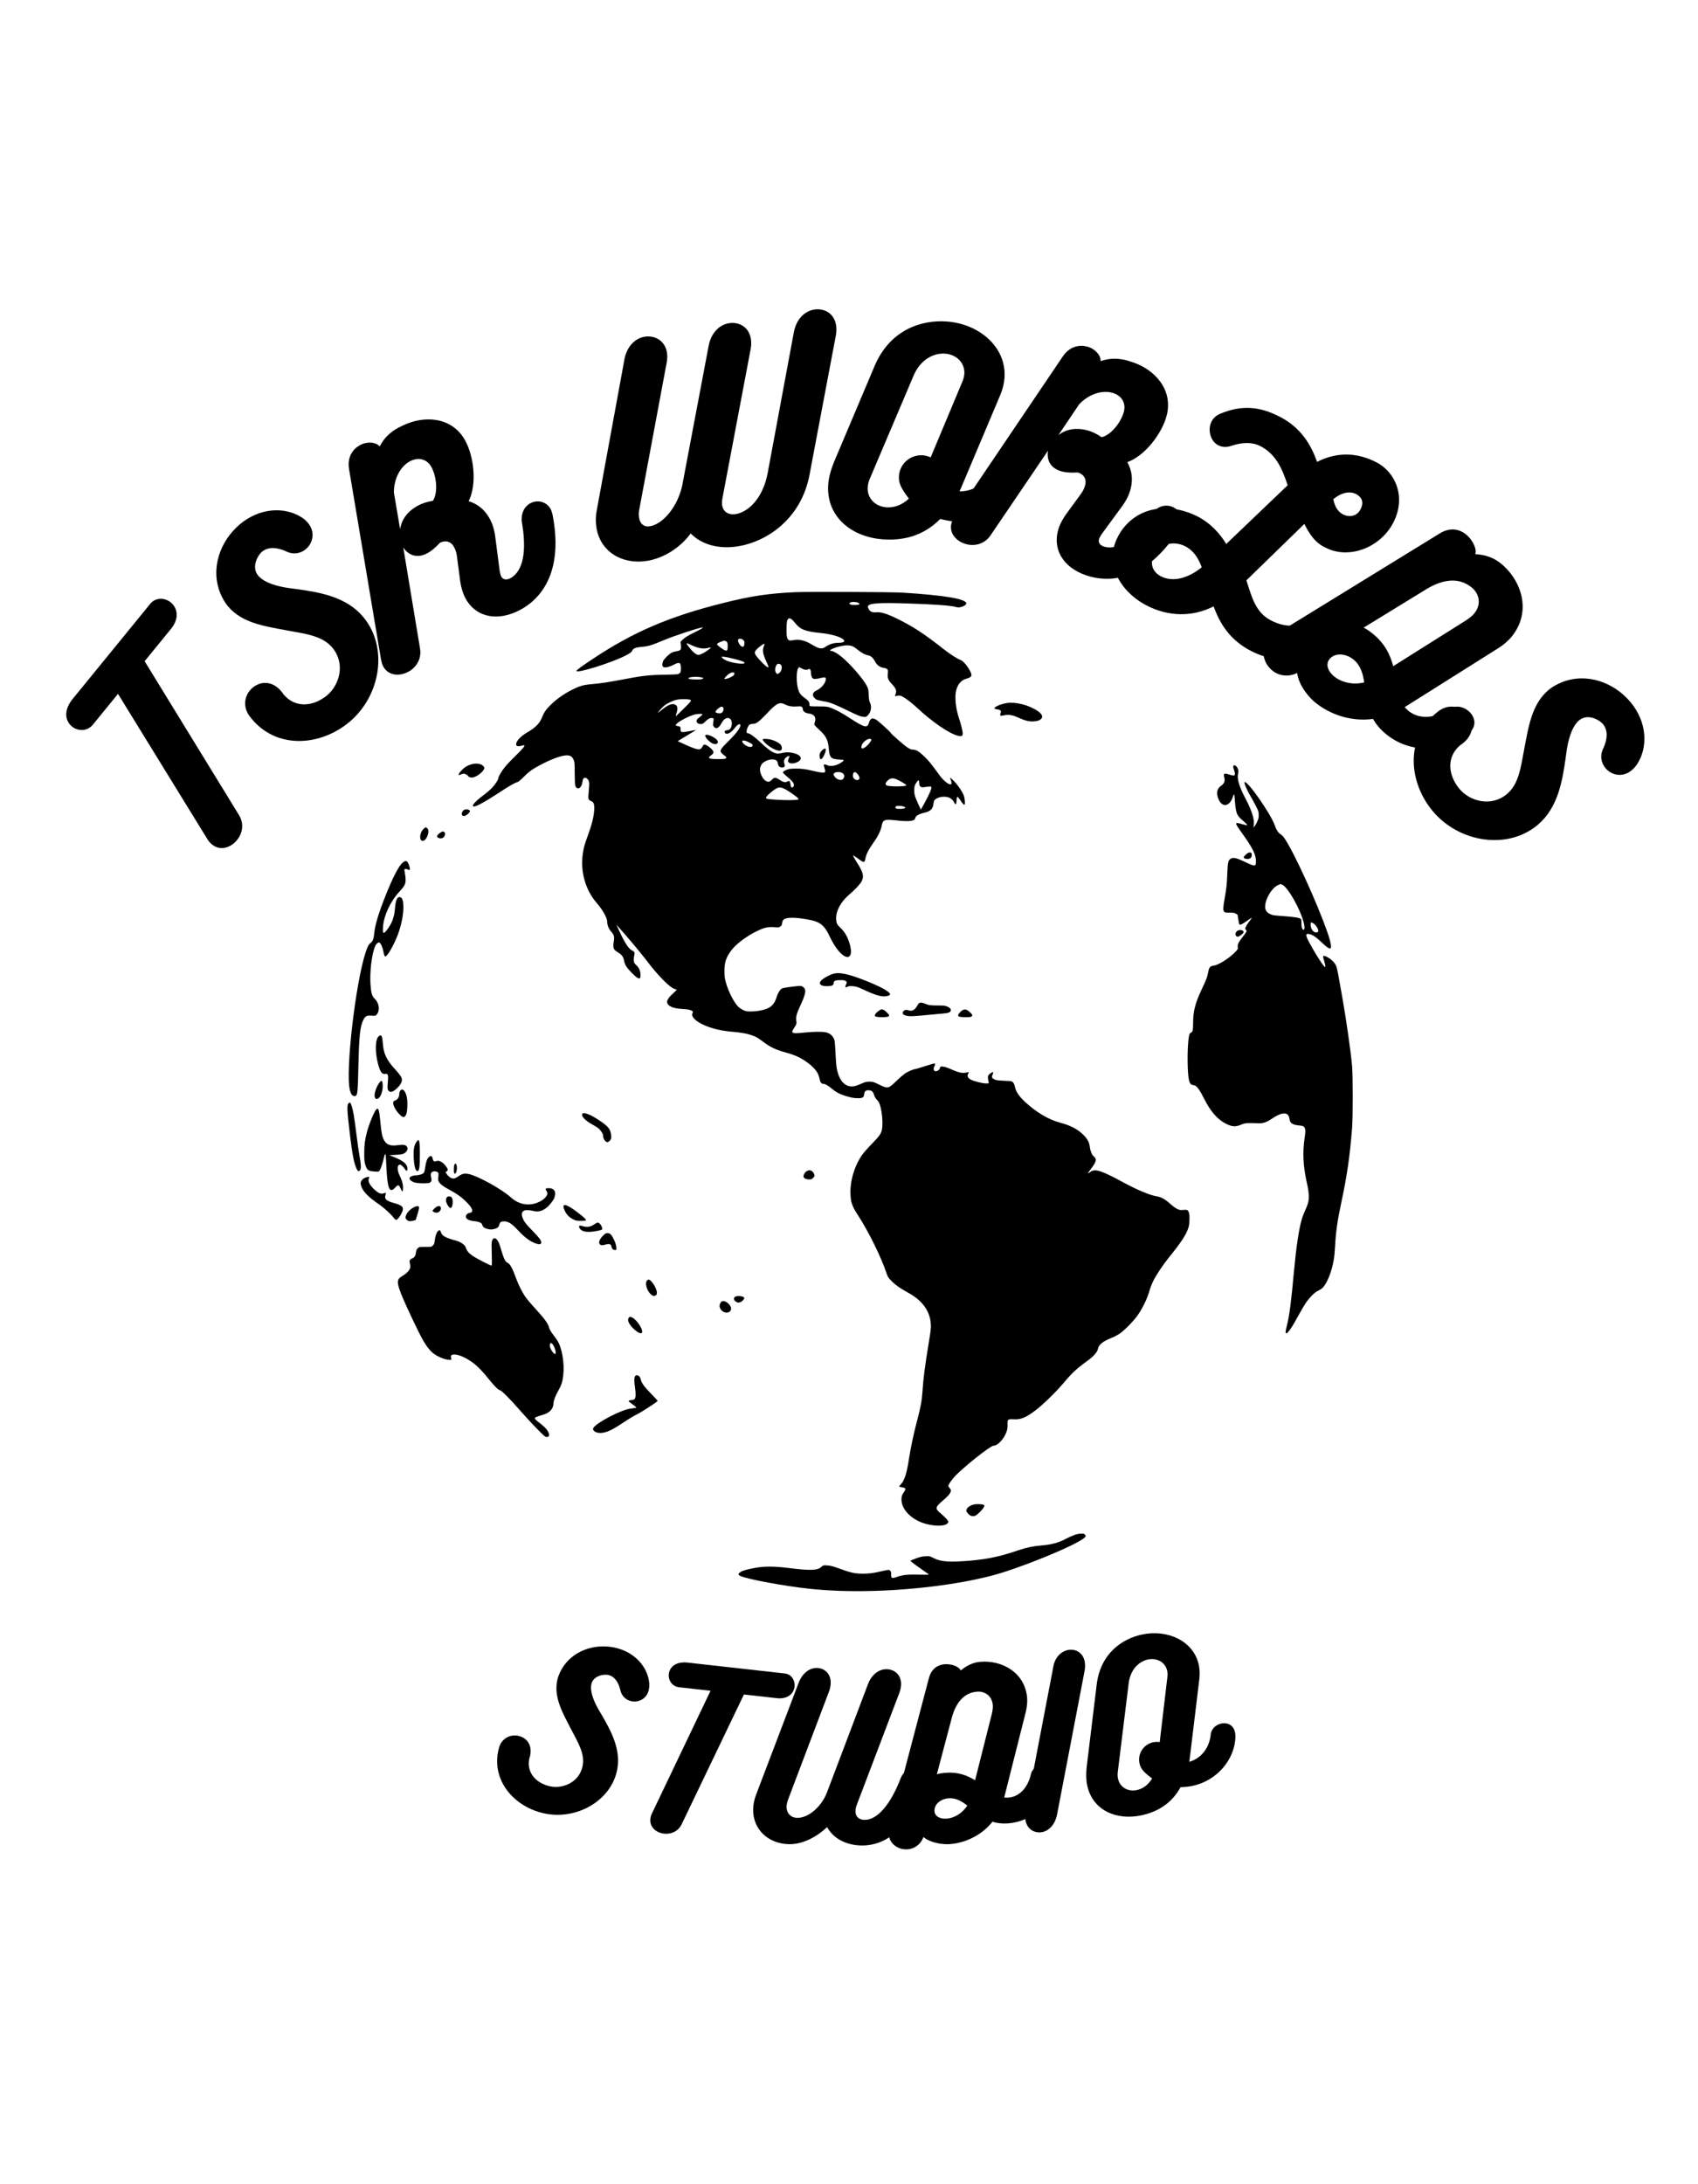 <svg xmlns="http://www.w3.org/2000/svg" xmlns:xlink="http://www.w3.org/1999/xlink" width="1344" zoomAndPan="magnify" viewBox="0 0 1008 1296" height="1728" preserveAspectRatio="xMidYMid meet" version="1.0"><defs><g/><clipPath id="ade6850c4f"><path d="M 280 351.047 L 707 351.047 L 707 906 L 280 906 Z M 280 351.047 " clip-rule="nonzero"/></clipPath><clipPath id="dd8ee552ee"><path d="M 704 454 L 803.305 454 L 803.305 792 L 704 792 Z M 704 454 " clip-rule="nonzero"/></clipPath></defs><g clip-path="url(#ade6850c4f)"><path fill="#000000" d="M 471.879 351.383 C 456.258 352.109 445.828 353.656 429.543 357.75 C 397.305 365.785 376.043 374.914 351.633 391.141 C 345.082 395.508 342.23 397.598 342.23 398.086 C 342.23 399.723 362.336 393.504 370.891 389.23 C 373.984 387.684 374.953 386.984 375.285 386.074 C 375.711 384.953 377.289 384.195 379.504 383.98 C 384.961 383.496 385.961 383.223 394.637 379.617 C 400.672 377.129 415.289 372.309 416.895 372.309 C 417.836 372.309 416.5 373.156 412.102 375.309 C 408.375 377.16 406.707 378.16 405.555 379.281 L 404.008 380.77 L 404.219 382.891 C 404.492 385.527 404.066 386.074 401.641 386.41 C 400.73 386.531 399.457 386.895 398.82 387.227 C 397.215 388.047 394.484 390.684 393.754 392.078 C 393.059 393.445 392.996 395.141 393.633 395.656 C 394.484 396.387 397.121 395.871 399.82 394.477 C 403.52 392.566 404.219 392.961 404.219 396.902 C 404.25 398.75 403.855 399.449 402.582 399.965 C 402.156 400.145 398.668 400.328 394.395 400.359 C 385.84 400.449 381.109 400.965 370.133 403.09 C 361.488 404.758 356.211 405.543 351.055 405.969 C 346.172 406.363 343.898 407.062 338.895 409.637 C 334.285 412.035 330.281 414.914 326.887 418.25 C 324.004 421.133 322.973 422.617 321.762 425.652 C 320.395 429.199 317.938 431.688 312.906 434.629 C 309.992 436.324 307.477 438.66 306.719 440.359 C 305.809 442.453 306.809 443.211 309.508 442.512 C 310.387 442.27 311.176 442.148 311.266 442.207 C 311.691 442.633 310.145 444.484 306.082 448.426 C 303.562 450.852 300.652 453.945 299.59 455.281 C 297.59 457.828 295.832 460.859 295.832 461.738 C 295.832 462.617 294.043 465.348 292.129 467.41 C 291.07 468.531 288.734 470.562 286.883 471.93 C 281.668 475.809 279.301 478.75 281.578 478.508 C 283.152 478.359 288.34 475.508 294.922 471.199 C 301.988 466.531 305.656 464.406 307.172 464.074 C 307.75 463.922 309.176 462.738 311.113 460.77 C 313.543 458.344 314.875 457.281 317.395 455.766 C 324.52 451.578 332.16 448.457 335.863 448.215 C 338.348 448.062 339.562 448.699 340.5 450.793 C 341.109 452.125 341.168 452.672 341.168 458.887 C 341.199 463.105 341.32 465.832 341.531 466.316 C 342.746 469.109 345.262 467.684 345.75 463.984 C 345.961 462.223 346.477 461.465 347.418 461.465 C 348.297 461.465 349.449 462.77 349.691 464.043 C 349.871 465.043 349.812 465.984 349.328 471.625 C 349.113 473.992 349.449 474.84 350.754 475.266 C 352.449 475.84 352.938 477.082 352.723 480.723 C 352.543 484.453 351.391 489.094 349.145 495.281 C 346.992 501.164 346.566 502.68 346.02 506.258 C 344.383 517.113 347.508 528.121 354.391 535.977 C 357.574 539.586 360.426 544.652 360.426 546.652 C 360.426 548.805 361.367 551.23 362.762 552.719 C 364.461 554.508 364.855 555.84 364.367 558.418 C 364.156 559.48 364.066 560.996 364.156 561.785 C 364.34 563.332 364.734 563.785 367.555 565.574 C 369.312 566.699 370.133 568.004 370.465 570.125 C 370.617 570.945 371.164 572.367 371.707 573.309 C 372.859 575.219 376.926 579.375 378.473 580.223 C 379.895 580.98 380.289 580.559 380.23 578.281 C 380.199 576.16 379.258 574.008 377.895 572.883 C 377.379 572.43 376.805 571.793 376.59 571.43 C 376.137 570.641 376.105 568.426 376.531 566.91 C 376.953 565.395 376.652 564.605 375.438 564.09 C 373.406 563.242 371.133 559.906 367.855 552.898 L 365.887 548.652 L 367.129 550.02 C 371.012 554.234 380.352 565.363 383.324 569.277 C 390.691 579.07 397.879 586.32 400.852 586.926 C 401.309 587.016 401.672 587.199 401.672 587.32 C 401.672 587.441 400.578 588.531 399.273 589.715 C 396.789 591.961 395.695 593.75 396.09 595.023 C 396.758 597.207 399.699 598.391 405.309 598.691 C 407.676 598.844 409.223 599.086 410.102 599.449 C 411.465 600.059 411.559 600.238 411.043 601.359 C 410.223 603.148 412.711 605.758 417.258 607.91 C 422.02 610.188 427.781 611.609 434.574 612.188 C 439.699 612.641 443.219 613.219 445.828 614.129 C 448.801 615.129 449.648 615.613 452.773 617.949 C 457.32 621.406 460.477 622.891 466.996 624.652 C 471.301 625.836 474.363 627.168 477.672 629.32 C 482.582 632.535 485.645 636.023 486.281 639.176 C 486.891 642.242 487.496 643.121 488.891 643.121 C 489.832 643.121 491.832 644.273 493.711 645.879 C 496.168 647.973 498.051 649.004 501.293 650.066 C 504.875 651.246 506.812 651.613 509.27 651.613 C 512.09 651.613 512.789 651.188 512.969 649.398 C 513.215 647.547 513.852 646.91 515.488 646.91 C 517.398 646.91 518.277 647.641 518.855 649.641 C 519.188 650.703 519.734 651.672 520.371 652.34 C 521.676 653.613 522.16 654.582 522.766 657.07 C 523.555 660.375 523.98 664.316 523.828 667.531 C 523.613 672.02 523.008 673.145 517.672 678.602 C 515.305 681.027 512.758 683.91 511.969 685 C 507.27 691.672 504.57 700.59 504.875 708.473 C 505.055 713.508 505.844 715.723 509.332 721.09 C 515.578 730.672 523.07 745.867 526.223 755.328 C 527.012 757.691 527.254 758.086 529.348 760.211 C 531.684 762.574 534.258 764.363 539.051 767.004 C 547.574 771.672 552.062 777.859 552.578 785.652 C 552.73 787.836 552.547 789.504 551.363 796.57 C 549.09 810.371 548.09 818.164 547.574 826.141 C 547.238 831.293 546.449 835.449 544.238 843.699 C 542.449 850.34 540.598 859.164 539.656 865.262 C 538.383 873.902 536.957 878.391 534.867 880.637 C 533.41 882.211 533.379 882.152 535.867 882.574 C 537.84 882.941 537.93 883.457 536.441 885.609 C 535.441 887.062 535.262 887.578 535.168 889.309 C 534.836 895.465 541.082 901.895 549.664 904.199 C 556.367 906.02 562.586 905.441 562.949 903.047 C 563.07 902.348 561.402 900.527 557.613 897.254 C 555.062 895.012 555.398 894.039 559.855 890.25 C 564.312 886.457 565.375 884.516 563.77 883 C 563.344 882.605 563.008 882 563.008 881.668 C 563.008 880.879 564.555 878.543 566.465 876.418 C 571.32 871.023 587.879 857.828 589.758 857.828 C 592.305 857.828 596.098 853.734 597.582 849.367 C 598.035 847.973 598.188 846.883 598.129 845.215 C 598.008 842.18 598.281 841.938 601.797 842.152 C 605.984 842.395 608.926 841.18 614.715 836.844 C 618.75 833.812 626.848 825.957 631.062 820.984 C 636.672 814.312 638.949 812.219 646.227 806.941 C 649.168 804.789 651.473 802.121 651.746 800.512 C 652.199 797.844 654.75 795.812 660.207 793.691 C 661.391 793.234 663.301 792.234 664.453 791.477 C 667.211 789.688 672.703 784.137 675.309 780.496 C 678.102 776.586 681.043 770.551 682.195 766.395 C 682.711 764.547 683.77 761.785 684.527 760.238 C 686.289 756.633 690.473 750.355 693.93 746.109 C 701.48 736.828 704.605 731.945 705.668 727.852 C 706.211 725.73 706.305 721.453 705.848 719.785 C 705.332 717.934 704.91 717.691 702.543 717.906 C 700.723 718.086 700.27 717.996 698.844 717.359 C 697.934 716.934 696.113 715.602 694.75 714.355 C 691.777 711.629 689.383 710.293 686.684 709.836 C 682.711 709.23 675.156 706.078 667.031 701.68 C 653.473 694.34 650.016 693.25 647.168 695.434 C 646.559 695.887 646.016 696.191 645.922 696.102 C 645.832 696.039 646.41 695.16 647.168 694.191 C 650.137 690.367 650.957 688.547 650.32 687.336 C 650.109 686.973 649.652 686.395 649.258 686.121 C 648.227 685.273 647.289 683.059 646.984 680.664 C 646.621 677.875 645.832 676.238 643.586 673.84 C 640.223 670.23 635.672 667.805 629.273 666.137 C 622.48 664.348 614.898 659.828 608.289 653.613 C 604.953 650.461 603.102 647.73 602.555 645.062 C 602.254 643.637 601.859 642.727 601.344 642.211 C 600.645 641.484 600.371 641.453 596.098 641.27 C 592.547 641.117 591.363 640.969 590.457 640.512 C 588.789 639.691 588.543 639.176 589.242 637.691 C 589.547 636.996 589.695 636.355 589.574 636.234 C 589.211 635.871 587.242 637.145 586.754 638.055 C 586.332 638.906 586.332 639.359 586.848 641.816 C 587.027 642.727 586.969 642.816 586.332 642.848 C 584.816 642.938 583.391 642.758 580.449 641.996 C 576.961 641.148 575.262 640.301 574.656 639.117 C 574.293 638.418 574.293 638.176 574.715 637.207 L 575.172 636.055 L 574.32 636.266 C 571.441 636.996 569.531 636.629 564.555 634.418 C 562.555 633.535 560.797 632.961 559.824 632.871 C 558.277 632.75 558.25 632.75 557.977 633.75 C 557.793 634.445 557.367 634.934 556.672 635.297 C 554.73 636.266 553.609 634.902 554.641 632.84 C 555.246 631.656 555.246 630.988 554.641 630.988 C 554.367 630.988 551.82 631.746 549 632.656 C 546.18 633.566 543.66 634.324 543.418 634.324 C 542.539 634.324 539.629 635.508 537.777 636.629 C 536.715 637.266 534.199 639.391 532.168 641.359 C 527.254 646.094 527.164 646.121 521.492 643.363 C 518.582 641.938 518.125 641.816 516.184 641.816 C 514.367 641.816 513.637 641.969 511.605 642.879 C 510.27 643.484 508.633 644.121 507.965 644.305 C 502.387 645.82 498.324 642.09 496.746 634.023 C 496.473 632.566 496.141 628.594 495.988 624.926 C 495.836 621.348 495.562 617.918 495.41 617.312 C 494.652 614.766 492.805 613.066 490.195 612.52 C 488.102 612.066 483.008 612.125 477.941 612.641 C 472.574 613.188 471.363 613.188 470.664 612.672 C 469.996 612.188 470.059 612.066 471.906 609.156 C 472.816 607.73 472.938 607.305 472.789 606.273 C 472.363 603.242 472.695 601.875 475.395 596.055 C 477.398 591.777 478.246 588.926 477.973 587.473 C 477.73 586.227 476.641 585.227 475.336 585.016 C 474.484 584.863 467.328 585.742 464.812 586.289 C 463.355 586.594 461.871 588.836 460.809 592.293 C 459.777 595.57 457.867 597.602 454.742 598.691 C 452.195 599.602 449.133 600.117 446.102 600.148 C 443.43 600.18 442.855 600.086 441.398 599.422 C 440.457 598.996 439.215 598.176 438.578 597.66 C 436 595.387 432.422 588.531 430.875 582.832 C 430.207 580.438 430.059 579.223 430.059 576.25 C 430.027 571.367 430.875 568.547 433.574 564.668 C 436.395 560.512 443.129 555.387 449.77 552.262 C 453.895 550.32 455.805 549.926 459.445 550.141 C 462.266 550.352 462.566 550.293 463.324 549.715 C 463.781 549.352 464.145 548.836 464.145 548.562 C 464.145 548.289 464.297 547.531 464.477 546.895 C 464.719 545.953 465.023 545.621 466.055 545.137 C 468.301 544.137 473.969 544.438 481.277 545.926 C 486.859 547.078 489.527 549.289 492.258 555.113 C 495.836 562.633 499.688 567.305 502.75 567.82 C 503.508 567.941 503.871 567.82 504.449 567.184 C 505.387 566.184 505.418 563.848 504.508 560.449 C 503.387 556.355 501.66 553.172 499.324 550.93 C 496.898 548.594 496.656 548.168 496.41 545.863 C 495.926 541.074 498.898 535.25 504.023 530.914 C 507.18 528.246 510.695 524.543 511.422 523.09 C 513.062 519.906 512.516 517.691 508.543 511.504 C 506.965 509.016 506.207 507.562 506.543 507.562 C 506.664 507.562 507.996 508.441 509.484 509.531 C 512.879 512.082 513.273 512.051 513.758 509.32 C 514.215 506.836 515.73 503.891 518.52 499.98 C 521.219 496.219 522.887 492.824 523.402 489.973 C 524.102 486.363 525.102 485.969 531.926 486.758 C 539.445 487.637 542.965 487.273 543.266 485.574 C 543.508 484.121 545.391 482.996 548.695 482.238 C 552.273 481.422 553.762 480.027 554.062 477.266 C 554.152 476.355 554.426 475.293 554.668 474.902 C 555.367 473.871 557.461 472.93 559.523 472.777 C 562.797 472.504 565.102 473.625 566.375 476.055 C 566.711 476.719 567.074 477.234 567.227 477.234 C 567.59 477.234 567.863 476.145 567.863 474.656 C 567.863 473.293 568.164 472.625 568.648 472.93 C 568.832 473.051 569.531 473.961 570.195 474.961 C 571.5 476.902 572.32 477.75 572.594 477.449 C 573.047 477.023 572.746 473.625 572.137 472.02 C 571.168 469.531 568.773 465.984 566.344 463.496 C 564.191 461.285 563.496 461.012 564.344 462.648 C 564.617 463.133 564.828 463.984 564.828 464.5 C 564.828 465.258 564.707 465.41 564.102 465.41 C 562.828 465.41 559.887 462.922 557.824 460.102 C 552.547 452.883 551.332 451.398 548.727 448.879 C 545.633 445.879 543.781 444.785 541.871 444.785 C 540.871 444.785 540.172 444.484 538.383 443.301 C 536.172 441.785 528.742 435.266 528.742 434.809 C 528.742 434.414 521.734 428.078 520.277 427.137 C 517.883 425.621 516.641 426.137 515.82 428.926 C 514.883 432.141 513.184 431.746 504.691 426.227 C 499.719 422.98 496.23 421.102 493.227 420.012 C 491.164 419.25 490.59 419.191 486.281 419.16 C 480.066 419.129 480.52 419.223 480.52 417.855 C 480.52 416.492 479.824 415.613 477.426 413.914 C 475.336 412.367 474.547 411.305 473.789 408.91 C 472.668 405.27 472.695 397.902 473.848 396.508 L 474.426 395.809 L 475.91 396.629 C 477.547 397.539 478.945 397.691 479.945 397.082 C 480.461 396.781 480.613 396.809 481.008 397.297 C 481.25 397.629 481.43 398.477 481.43 399.207 C 481.43 401.117 482.129 402.574 483.129 402.816 C 483.613 402.938 484.887 402.816 486.102 402.543 C 489.77 401.664 490.227 401.723 490.227 402.996 C 490.227 405.148 487.68 408.273 484.918 409.578 C 482.25 410.82 481.824 412.551 483.703 414.34 C 484.766 415.34 484.98 415.402 489.922 416.281 C 492.805 416.797 495.895 418.039 503.629 421.801 C 509.363 424.59 510.816 425.164 512.332 425.285 C 514.094 425.469 514.184 425.438 515.215 424.406 C 517.125 422.496 517.641 419.129 516.367 416.734 C 516.035 416.129 515.82 414.703 515.699 412.336 C 515.578 409.273 515.426 408.637 514.668 407.121 C 512.516 402.875 504.539 393.688 499.383 389.562 C 496.988 387.621 494.562 386.258 493.59 386.258 C 492.348 386.258 492.652 385.621 494.289 384.891 C 496.805 383.77 500.535 382.922 502.871 382.922 C 505.387 382.922 506.633 383.469 509.332 385.648 C 511.484 387.41 513.727 388.594 515.457 388.863 C 516.973 389.137 518.277 390.32 519.43 392.473 C 520.613 394.688 522.219 395.871 524.434 396.234 C 525.312 396.355 526.285 396.719 526.617 397.023 C 527.164 397.539 527.223 397.812 527.043 399.723 C 526.801 402.48 527.195 403.48 529.621 406.059 C 531.863 408.484 532.379 409.91 531.684 411.672 C 531.105 413.094 531.227 413.309 532.41 412.883 C 532.895 412.703 533.773 412.672 534.352 412.762 C 536.02 413.094 540.387 416.219 544.512 420.07 C 553.637 428.594 563.797 435.477 568.922 436.629 C 570.957 437.082 571.5 436.75 571.5 435.082 C 571.5 433.809 570.41 429.41 569.258 426.043 C 567.375 420.555 566.648 413.52 567.59 409.758 C 568.5 406.031 570.562 403.602 573.531 402.754 C 577.203 401.723 577.477 400.844 575.293 397.113 C 573.594 394.203 571.41 391.93 569.832 391.414 C 568.285 390.926 563.676 387.926 559.824 384.891 C 548.484 375.945 542.086 371.793 532.531 367.09 C 526.586 364.18 523.16 363.117 520.402 363.301 C 517.641 363.512 516.488 362.996 515.609 361.207 C 515.004 359.934 515.004 359.875 515.52 359.297 C 516.762 357.902 522.613 357.566 537.535 358.023 C 554.52 358.539 565.254 359.328 567.77 360.238 C 569.652 360.902 573.625 359.418 573.625 358.023 C 573.625 355.387 560.887 353.23 536.02 351.656 C 529.559 351.23 479.582 351.047 471.879 351.383 Z M 509.18 357.566 C 511.152 358.418 510.391 358.965 507.238 358.965 C 505.902 358.965 504.996 358.812 504.602 358.508 C 504.023 358.055 504.023 358.055 504.602 357.598 C 505.359 357.023 507.816 357.023 509.18 357.566 Z M 469.938 367.453 C 470.391 367.82 471.422 368.879 472.211 369.879 C 475 373.461 478.094 374.672 486.555 375.52 C 494.684 376.309 501.145 378.492 501.145 380.402 C 501.145 380.98 499.84 381.406 497.957 381.406 C 494.867 381.406 492.41 382.164 489.738 383.98 C 487.801 385.316 486.012 384.953 481.766 382.344 C 477.82 379.949 474.211 379.129 470.875 379.859 C 467.449 380.586 466.781 379.402 466.934 372.914 C 466.996 369.305 467.117 368.336 467.57 367.668 C 468.207 366.695 468.754 366.637 469.938 367.453 Z M 441.246 379.797 C 441.945 380.523 442.035 380.828 441.914 381.949 C 441.734 383.527 441.398 383.953 440.488 383.68 C 439.004 383.195 437.367 379.617 438.457 379.191 C 439.398 378.797 440.457 379.039 441.246 379.797 Z M 431.391 380.797 C 431.875 381.285 431.996 381.801 431.996 383.469 C 431.996 385.773 431.664 386.348 430.602 385.953 C 429.027 385.348 425.629 382.828 425.629 382.254 C 425.629 381.676 428.754 380.223 430.117 380.191 C 430.48 380.191 431.059 380.465 431.391 380.797 Z M 410.406 382.77 C 414.41 384.68 417.684 385.227 420.566 384.406 C 422.504 383.891 422.414 384.227 420.262 385.773 C 417.5 387.773 415.258 388.773 414.137 388.531 C 412.984 388.289 411.164 386.711 409.312 384.348 C 406.855 381.223 406.918 381.102 410.406 382.77 Z M 453.832 382.285 C 453.832 382.438 453.621 383.043 453.379 383.617 C 452.5 385.711 452.922 388.289 454.832 392.32 C 455.41 393.566 455.984 394.898 456.109 395.266 C 456.5 396.688 455.199 395.93 452.59 393.293 C 449.527 390.168 448.07 388.258 448.07 387.289 C 448.07 386.379 449.312 384.922 451.496 383.316 C 453.289 382.012 453.832 381.77 453.832 382.285 Z M 435.848 390.957 C 440.582 392.172 442.004 392.746 442.004 393.352 C 442.004 394.383 435.426 393.598 431.695 392.141 C 430.117 391.535 428.359 390.32 428.359 389.836 C 428.359 389.352 431.238 389.805 435.848 390.957 Z M 463.539 394.445 C 464.719 395.629 463.934 398.629 462.203 399.602 C 461.414 400.023 461.355 400.023 460.777 399.328 C 459.473 397.75 460.477 393.84 462.172 393.84 C 462.598 393.84 463.203 394.113 463.539 394.445 Z M 435.941 399.723 C 435.941 400.207 435.605 400.691 435.09 401.086 C 433.91 401.938 431.117 402.996 430.391 402.875 C 429.812 402.785 429.844 402.723 430.664 401.754 C 432.027 400.117 433.785 398.992 434.941 398.992 C 435.789 398.992 435.941 399.086 435.941 399.723 Z M 416.715 401.996 C 417.895 402.301 417.715 402.723 416.32 403.027 C 414.984 403.332 409.527 403.148 408.98 402.785 C 407.344 401.785 413.527 401.148 416.715 401.996 Z M 410.012 415.402 C 410.465 415.855 410.102 416.281 405.887 420.465 C 403.34 423.012 401.215 425.016 401.156 424.953 C 401.094 424.891 401.336 423.984 401.672 422.922 C 402.762 419.738 401.914 417.797 399.398 417.797 C 397.758 417.797 395.695 418.859 392.938 421.133 C 391.695 422.133 390.633 422.953 390.543 422.953 C 390.238 422.953 392.969 419.891 394.18 418.828 C 395.758 417.492 399.152 415.824 401.551 415.25 C 404.008 414.613 409.344 414.734 410.012 415.402 Z M 466.207 418.07 C 468.148 419.039 470.391 419.402 473.031 419.191 C 475.062 419.008 475.547 419.07 476.004 419.496 C 476.336 419.766 476.578 420.281 476.578 420.586 C 476.578 422.133 477.914 423.102 480.492 423.438 C 483.371 423.801 484.645 425.773 483.734 428.379 C 483.434 429.289 483.371 429.895 483.555 430.262 C 483.703 430.531 485.07 431.867 486.555 433.23 C 490.438 436.812 491.59 439.176 492.016 444.391 C 492.41 449.395 493.289 450.336 497.809 450.641 C 499.355 450.73 500.688 450.883 500.777 450.973 C 501.082 451.309 499.871 452.309 497.957 453.277 C 495.562 454.492 492.684 454.824 491.195 454.066 C 490.105 453.488 489.012 453.43 489.012 453.945 C 489.012 454.129 489.223 455.008 489.496 455.887 C 489.801 456.734 489.922 457.676 489.832 457.949 C 489.527 458.676 487.434 458.555 483.281 457.555 C 478.125 456.281 475.363 455.945 471.543 456.066 C 468.723 456.16 467.996 456.281 466.508 456.977 C 465.508 457.434 464.75 457.977 464.75 458.25 C 464.75 458.492 465.449 459.281 466.328 460.012 C 470.785 463.742 471.785 465.105 471.148 466.5 C 470.969 466.926 470.574 467.227 470.211 467.227 C 469.602 467.227 469.512 467.047 469.148 464.711 C 468.938 463.348 468.422 463.074 467.359 463.742 C 466.266 464.469 464.902 464.133 462.719 462.68 C 460.445 461.133 459.656 461.133 458.199 462.68 C 456.867 464.074 456.016 464.195 454.5 463.285 C 452.5 462.043 450.77 458.039 451.227 455.613 C 451.348 455.035 451.742 454.098 452.105 453.551 C 453.59 451.309 458.293 449.852 460.414 450.973 C 461.383 451.457 461.504 451.672 461.871 453.488 C 462.113 454.703 463.023 455.402 464.324 455.402 C 465.691 455.402 466.176 454.734 465.723 453.461 C 464.965 451.43 465.602 449.852 467.539 448.852 C 468.723 448.242 468.906 448.484 468.301 449.789 C 468.027 450.398 467.785 451.094 467.785 451.367 C 467.785 453.43 471.695 453.551 474.395 451.551 C 475.578 450.641 475.699 449.457 474.637 448.457 C 472.969 446.91 468.176 445.938 465.207 446.605 C 462.145 447.273 461.477 447.273 460.082 446.82 C 457.957 446.09 455.715 444.453 451.801 440.785 C 447.859 437.113 445.07 435.082 443.945 435.082 C 443.309 435.082 443.219 434.93 443.219 433.961 C 443.219 432.566 444.281 430.352 445.129 429.867 C 445.492 429.684 446.434 429.504 447.191 429.473 C 449.102 429.41 450.59 428.258 455.652 422.922 C 461.172 417.098 462.809 416.34 466.207 418.07 Z M 429.207 419.676 C 429.754 420.223 429.633 421.555 428.934 422.465 C 428.449 423.102 428.055 423.254 427.023 423.254 C 426.328 423.254 425.477 423.074 425.145 422.832 C 424.566 422.406 424.566 422.375 425.203 421.527 C 425.961 420.496 427.66 419.312 428.328 419.312 C 428.633 419.312 428.996 419.465 429.207 419.676 Z M 416.984 423.832 C 417.078 423.984 416.32 424.742 415.316 425.531 C 413.832 426.684 413.5 427.105 413.5 427.805 C 413.5 428.926 414.469 429.625 416.016 429.625 C 417.016 429.625 417.41 429.41 418.562 428.258 C 420.199 426.59 421.445 425.922 422.688 426.043 C 423.598 426.137 423.656 426.195 423.598 427.199 C 423.566 427.773 423.445 428.742 423.355 429.32 C 423.203 430.141 423.293 430.562 423.809 431.23 C 425.145 432.898 426.781 432.078 428.512 428.773 C 429.938 426.105 432.242 425.227 433.664 426.773 C 435.184 428.41 434.363 432.715 432.453 433.109 C 432.027 433.203 431.359 433.324 430.938 433.414 C 430.117 433.598 429.906 434.383 430.543 435.02 C 431.605 436.082 434 434.809 436.152 431.988 C 437.578 430.168 438.789 429.32 439.305 429.836 C 440.309 430.836 437.73 434.598 432.422 439.781 C 426.871 445.242 426.723 445.695 429.844 448.121 C 431.332 449.305 431.422 449.426 430.965 449.91 C 430.543 450.305 429.754 450.398 426.297 450.398 C 420.625 450.398 419.715 449.852 422.293 448.031 C 424.023 446.82 423.961 445.879 422.02 444.059 C 420.32 442.512 418.652 441.57 417.926 441.844 C 417.684 441.938 417.199 442.574 416.863 443.211 C 415.773 445.363 414.258 445.18 406.828 441.844 C 404.402 440.754 402.398 439.844 402.34 439.781 C 402.309 439.754 404.703 438.266 407.738 436.477 C 410.738 434.688 413.195 433.203 413.195 433.141 C 413.195 433.109 411.496 433.383 409.406 433.809 C 404.645 434.777 403.887 434.629 404.035 432.746 C 404.129 431.414 403.641 430.836 402.367 430.836 C 402.066 430.836 401.609 430.684 401.367 430.531 C 401.004 430.32 401.035 430.141 401.672 429.473 C 403.188 427.863 408.766 424.984 412.285 423.984 C 413.922 423.527 416.742 423.438 416.984 423.832 Z M 517.215 438.996 C 517.215 439.812 515.152 442.332 513.637 443.359 C 512.059 444.453 511.273 444.363 511.332 443.059 C 511.422 441.117 514.273 438.418 516.215 438.418 C 517.004 438.418 517.215 438.539 517.215 438.996 Z M 444.645 440.48 C 446.738 441.512 447.223 442.148 446.492 442.844 C 445.492 443.848 442.398 442.695 441.004 440.785 C 439.73 439.055 441.551 438.902 444.645 440.48 Z M 499.898 458.586 C 501.266 459.281 501.566 460.859 500.566 462.102 C 499.414 463.559 496.383 462.559 495.168 460.344 C 494.684 459.402 494.684 459.344 495.23 458.766 C 495.895 457.977 498.594 457.887 499.898 458.586 Z M 508.785 458.949 C 510.332 460.648 510.664 462.133 509.633 462.68 C 508.301 463.406 506.297 461.98 506.297 460.344 C 506.297 458.129 507.422 457.492 508.785 458.949 Z M 532.137 462.375 C 533.988 463.105 537.898 465.41 538.051 465.926 C 538.324 466.742 527.859 466.863 526.406 466.047 C 526.012 465.863 525.707 465.438 525.707 465.105 C 525.707 464.316 527.164 462.68 528.285 462.195 C 529.559 461.648 530.285 461.68 532.137 462.375 Z M 545.543 463.469 C 545.633 463.742 545.723 464.406 545.723 464.984 C 545.723 466.531 546.664 467.32 548.242 467.105 C 552.273 466.531 552.668 466.531 552.879 467.047 C 553.184 467.805 551.789 471.051 549.09 476.023 L 546.664 480.418 L 545.27 477.418 C 543.055 472.656 542.629 471.078 542.75 468.441 C 542.844 466.469 542.992 465.926 543.875 464.559 C 544.934 462.891 545.238 462.68 545.543 463.469 Z M 466.086 468.258 C 468.207 469.383 472.727 472.535 473.637 473.535 C 474.09 474.02 474.121 474.203 473.789 474.387 C 473.121 474.809 466.359 474.902 461.113 474.535 C 455.441 474.172 454.742 474.02 454.742 473.324 C 454.742 472.445 459.199 468.562 461.262 467.652 C 462.75 467.016 463.961 467.168 466.086 468.258 Z M 536.566 478.629 C 537.625 479.086 537.656 479.117 537.109 479.539 C 536.504 479.965 533.473 480.117 532.168 479.781 C 531.41 479.57 531.289 479.055 531.832 478.508 C 532.348 477.992 535.23 478.055 536.566 478.629 Z M 536.566 478.629 " fill-opacity="1" fill-rule="nonzero"/></g><path fill="#000000" d="M 452.801 438.66 C 452.527 439.145 453.953 440.812 455.805 442.207 C 459.352 444.879 462.719 446.09 463.781 445.027 C 464.387 444.422 464.203 442.785 463.418 441.844 C 462.535 440.785 459.988 439.449 457.746 438.871 C 455.957 438.387 453.043 438.266 452.801 438.66 Z M 452.801 438.66 " fill-opacity="1" fill-rule="nonzero"/><path fill="#000000" d="M 487.98 445.242 C 486.738 446.453 486.281 447.82 486.617 449.273 C 486.891 450.578 487.012 450.668 487.738 450.277 C 488.527 449.852 489.922 447 490.133 445.422 C 490.285 444.301 490.227 444.18 489.68 444.18 C 489.316 444.18 488.559 444.664 487.98 445.242 Z M 487.98 445.242 " fill-opacity="1" fill-rule="nonzero"/><path fill="#000000" d="M 418.652 436.566 C 418.652 437.66 421.383 440.512 423.02 441.148 C 426.207 442.359 427.387 440.055 424.566 438.113 C 421.656 436.113 418.652 435.324 418.652 436.566 Z M 418.652 436.566 " fill-opacity="1" fill-rule="nonzero"/><path fill="#000000" d="M 597.43 417.191 C 593.609 417.887 589.879 419.586 590.395 420.434 C 590.516 420.617 591.215 420.828 592 420.918 C 592.762 420.98 593.609 421.285 593.883 421.555 C 594.309 421.98 594.309 422.195 593.973 423.133 C 593.398 424.711 593.793 424.984 595.883 424.469 C 598.613 423.832 600.98 424.195 604.438 425.773 C 608.531 427.621 610.836 428.199 613.656 428.047 C 616.141 427.895 617.629 427.289 618.387 426.137 C 619.598 424.285 616.871 421.738 611.168 419.312 C 606.711 417.402 601.039 416.555 597.43 417.191 Z M 597.43 417.191 " fill-opacity="1" fill-rule="nonzero"/><path fill="#000000" d="M 280.363 453.367 C 277.938 453.945 275.844 455.129 274.27 456.824 C 271.871 459.375 271.598 460.496 273.539 459.555 C 274.148 459.281 274.934 459.039 275.301 459.039 C 276.059 459.039 277.938 460.102 277.938 460.527 C 277.938 461.012 279.695 461.527 280.727 461.312 C 283.031 460.828 286.219 458.465 287.246 456.523 C 287.672 455.703 287.641 455.551 287.125 454.824 C 285.945 453.246 283.336 452.703 280.363 453.367 Z M 280.363 453.367 " fill-opacity="1" fill-rule="nonzero"/><g clip-path="url(#dd8ee552ee)"><path fill="#000000" d="M 732.234 454.34 C 731.961 454.672 731.992 455.188 732.508 456.676 C 733.688 460.223 733.293 460.707 730.141 459.707 C 726.621 458.555 726.168 458.797 726.773 461.344 C 727.32 463.527 726.805 464.863 724.953 466.168 C 722.648 467.773 722.012 469.957 722.953 473.109 C 723.922 476.355 726.105 478.238 728.078 477.539 C 729.656 476.992 730.93 475.508 731.656 473.383 C 731.992 472.352 732.383 471.414 732.535 471.32 C 732.688 471.23 732.871 472.23 732.961 473.504 C 733.66 482.875 733.93 483.605 738.055 487.121 C 741.18 489.789 741.117 490.125 737.754 489.125 C 732.535 487.578 732.535 487.699 737.754 494.977 C 743.543 503.043 745.578 507.168 745.578 510.836 C 745.578 514.355 745.242 514.355 738.785 511.293 C 734.082 509.016 731.992 508.594 730.535 509.531 C 729.109 510.441 728.836 511.746 728.562 518.48 C 728.32 524.91 728.168 526.273 726.926 533.613 C 726.047 538.707 725.984 539.922 726.652 540.859 C 727.078 541.465 727.352 541.527 729.898 541.527 C 732.141 541.527 732.871 541.648 733.688 542.133 C 734.203 542.469 734.66 542.77 734.66 542.801 C 734.691 542.863 734.871 544.105 735.113 545.59 C 735.328 547.047 735.629 548.383 735.781 548.531 C 736.234 548.988 737.602 548.32 740.359 546.32 C 741.754 545.316 742.938 544.559 743.031 544.621 C 743.09 544.711 742.543 545.59 741.754 546.562 C 740.238 548.504 739.207 550.32 739.207 551.051 C 739.207 551.293 739.422 551.625 739.695 551.777 C 740.422 552.172 740.027 553.02 737.781 555.84 C 735.145 559.207 734.539 560.422 734.781 561.906 C 734.961 563.059 734.902 563.18 733.145 565 C 729.656 568.641 723.285 572.641 720.438 572.977 C 718.375 573.219 717.797 573.887 717.223 576.855 C 716.613 580.012 716.219 581.043 713.25 587.32 C 709.52 595.203 708.273 600.086 708.273 607.062 C 708.273 611.34 708.031 612.371 706.941 612.793 C 706.363 613.008 706.121 613.402 705.879 614.582 C 705.211 617.645 704.879 624.773 705.031 631.141 C 705.305 640.785 705.91 643.422 707.973 643.758 C 708.547 643.848 709.336 644.09 709.699 644.273 C 710.883 644.91 712.703 647.668 714.918 652.129 C 718.586 659.465 722.891 664.379 727.836 666.805 C 731.414 668.594 733.387 668.715 736.629 667.383 C 739.18 666.32 740.148 666.23 747.246 666.5 C 749.945 666.594 751.977 665.863 755.16 663.711 C 761.105 659.707 764.836 659.648 765.41 663.621 C 765.531 664.438 765.836 665.41 766.078 665.773 C 766.746 666.836 768.566 667.594 770.961 667.773 C 773.691 667.988 774.266 668.289 774.723 669.809 C 775.023 670.777 774.965 671.777 774.418 675.539 C 773.234 683.789 773.629 692.035 775.602 700.891 C 777.57 709.715 777.48 712.445 774.992 717.723 C 774.176 719.48 773.145 722.121 772.719 723.637 C 771.051 729.488 769.445 740.285 768.172 754.113 C 766.562 771.945 765.441 780.621 764.074 786.016 C 763.074 789.93 762.953 791.113 763.562 791.113 C 764.562 791.113 767.047 787.535 770.777 780.59 C 772.266 777.859 774.176 774.586 775.023 773.34 C 777.27 770.004 780.211 767.004 782.18 766.031 C 783.121 765.578 784.305 764.879 784.789 764.457 C 787.551 762.121 790.492 754.965 791.793 747.441 C 792.066 745.867 792.434 742.043 792.582 738.949 C 793.039 730.734 794.008 723.969 796.223 713.629 C 799.621 697.828 801.289 686.488 802.652 669.352 C 803.168 662.832 803.168 638.418 802.652 632.508 C 801.895 623.863 799.043 604.09 796.828 591.719 C 796.312 588.867 795.402 583.832 794.828 580.496 C 794.25 577.008 793.523 573.824 793.16 573.004 C 792.25 571.066 790.125 568.973 787.82 567.852 C 785.246 566.578 785.031 566.82 786.062 570.125 C 786.52 571.52 786.82 573.004 786.762 573.398 C 786.668 574.066 786.547 573.977 785.395 572.52 C 783.758 570.488 779.332 563.27 777.055 558.902 C 774.75 554.539 774.934 553.566 777.906 554.414 C 779.695 554.93 781.695 556.387 785.094 559.633 C 790.004 564.301 791.066 563.848 789.43 557.723 C 786.457 546.715 772.477 514.535 764.863 501.254 C 762.438 497.008 761.621 495.918 760.133 494.977 C 758.801 494.129 757.676 492.367 756.766 489.762 C 754.492 483.027 740.27 462.711 738.844 464.133 C 738.418 464.559 740.18 468.773 742.242 472.23 C 743.242 473.898 744.789 476.691 745.637 478.418 C 747.062 481.207 747.215 481.754 747.215 483.574 C 747.246 485.242 747.062 485.938 746.215 487.758 C 745.668 488.973 744.91 490.184 744.574 490.488 C 744 491.035 744 491.004 744.211 489.973 C 744.941 486.727 743.301 481.238 739.328 473.75 C 735.66 466.773 734.297 462.195 734.961 459.102 C 735.266 457.586 735.234 457.191 734.812 456.066 C 734.176 454.52 732.84 453.613 732.234 454.34 Z M 761.316 525 C 764.652 526.727 771.508 538.707 773.781 546.805 C 774.66 549.988 774.57 552.23 773.598 551.594 C 772.871 551.141 772.566 549.957 772.566 547.773 C 772.566 545.742 772.508 545.438 771.902 545.047 C 770.93 544.438 767.836 544.016 761.164 543.527 C 755.766 543.133 755.25 543.043 753.797 542.285 C 751.824 541.195 751.035 539.98 751.035 537.98 C 751.035 533.582 754.797 527.121 758.375 525.332 C 760.227 524.422 760.227 524.422 761.316 525 Z M 779.785 547.957 C 781.059 548.746 782.574 551.051 782.574 552.203 C 782.574 552.871 782.395 553.082 781.758 553.234 C 779.969 553.688 778.027 551.383 778.027 548.715 C 778.027 547.078 778.238 546.984 779.785 547.957 Z M 779.785 547.957 " fill-opacity="1" fill-rule="nonzero"/></g><path fill="#000000" d="M 274.996 480.934 C 273.207 482.906 274.297 485 276.512 483.879 C 277.363 483.422 278.516 482.391 278.879 481.723 C 279.637 480.328 276.211 479.633 274.996 480.934 Z M 274.996 480.934 " fill-opacity="1" fill-rule="nonzero"/><path fill="#000000" d="M 251.25 492.035 C 249.219 494.035 248.762 498.223 250.492 498.887 C 252.797 499.77 255.555 493.371 253.676 491.488 C 252.828 490.641 252.555 490.699 251.25 492.035 Z M 251.25 492.035 " fill-opacity="1" fill-rule="nonzero"/><path fill="#000000" d="M 261.379 494.098 C 259.164 495.613 258.832 496.703 260.469 497.25 C 262.32 497.859 263.805 497.039 264.168 495.219 C 264.289 494.582 264.199 494.156 263.836 493.824 C 263.168 493.125 262.742 493.188 261.379 494.098 Z M 261.379 494.098 " fill-opacity="1" fill-rule="nonzero"/><path fill="#000000" d="M 740.875 506.074 C 739.906 506.621 738.297 508.258 738.297 508.684 C 738.297 509.262 739.328 509.684 740.664 509.684 C 742.27 509.684 743.242 508.684 743.09 507.078 C 743 506.074 742.879 505.895 742.242 505.832 C 741.816 505.773 741.211 505.895 740.875 506.074 Z M 740.875 506.074 " fill-opacity="1" fill-rule="nonzero"/><path fill="#000000" d="M 239.059 511.809 C 236.785 513.688 233.145 520.691 228.961 531.215 C 224.773 541.68 222.621 548.898 222.168 553.75 C 221.832 557.055 221.316 558.512 220.074 559.418 C 218.891 560.301 218.133 561.695 217.012 565.184 C 210.914 583.953 204.941 636.449 207.73 646.91 C 207.973 647.91 208.461 649.062 208.762 649.488 C 209.367 650.309 210.703 650.641 211.371 650.094 C 212.219 649.398 212.461 646.609 212.734 633.414 C 213.16 614.645 213.707 609.246 215.645 605.273 C 216.801 602.906 217.77 602.422 220.621 602.633 C 222.742 602.816 222.926 602.785 223.531 602.117 C 225.656 599.812 225.199 595.324 222.59 592.777 C 220.895 591.109 220.406 589.684 219.984 584.742 C 219.348 577.371 220.652 566.031 222.711 561.422 C 223.348 559.934 224.5 558.996 225.262 559.297 C 226.02 559.57 227.23 562.363 227.594 564.637 C 227.809 565.758 228.141 566.91 228.352 567.215 C 228.746 567.73 228.809 567.73 229.535 567 C 231.266 565.395 235.055 558.055 236.723 553.051 C 238.848 546.652 239.816 540.465 239.363 535.945 C 239.121 533.43 238.422 532.277 237.117 532.277 C 235.754 532.277 234.902 534.277 234.539 538.344 C 234.207 542.254 233.902 543.648 232.75 546.652 C 231.84 548.988 229.234 552.809 228.172 553.387 C 227.324 553.809 227.172 553.172 227.383 549.926 C 227.777 543.406 231.781 534.766 237.059 529.125 C 240.121 525.816 240.789 524.574 240.789 521.965 C 240.789 520.812 240.574 518.996 240.332 517.965 C 239.785 515.539 240.059 515.145 241.848 515.871 C 242.941 516.297 243.094 516.297 243.273 515.902 C 243.488 515.297 242.848 513.051 242.121 511.836 C 241.395 510.625 240.516 510.625 239.059 511.809 Z M 239.059 511.809 " fill-opacity="1" fill-rule="nonzero"/><path fill="#000000" d="M 734.203 552.598 C 732.93 553.84 733.324 555.781 734.812 555.781 C 735.66 555.781 737.902 554.113 738.176 553.293 C 738.633 551.777 735.539 551.23 734.203 552.598 Z M 734.203 552.598 " fill-opacity="1" fill-rule="nonzero"/><path fill="#000000" d="M 494.926 577.707 C 493.047 578.223 489.859 579.801 488.316 581.043 C 485.223 583.469 486.77 585.379 491.621 585.137 C 494.105 585.016 494.895 584.559 494.926 583.164 C 494.926 581.98 495.957 581.559 498.898 581.559 C 500.898 581.559 501.508 581.68 502.082 582.133 C 502.75 582.68 502.781 582.801 502.418 583.742 C 501.66 585.621 501.629 585.805 502.266 585.805 C 502.566 585.805 503.023 585.621 503.207 585.441 C 503.691 584.953 506.57 585.016 508.422 585.5 C 509.18 585.684 511.637 586.715 513.879 587.773 C 518.43 589.898 521.371 590.898 523.887 591.172 C 525.828 591.352 528.074 590.836 528.348 590.141 C 528.922 588.684 522.008 584.926 511.332 580.922 C 503.023 577.797 498.203 576.855 494.926 577.707 Z M 494.926 577.707 " fill-opacity="1" fill-rule="nonzero"/><path fill="#000000" d="M 545.664 595.203 C 545.391 595.387 544.754 596.234 544.27 597.113 C 542.965 599.422 541.266 600.18 539.082 599.422 C 537.867 598.996 536.746 599.27 536.172 600.18 C 535.23 601.602 536.535 602.633 539.688 602.938 C 540.93 603.059 544.418 602.848 549.211 602.363 C 553.395 601.969 558.098 601.512 559.672 601.391 C 562.766 601.18 564.07 600.723 564.375 599.754 C 564.648 598.844 564.07 598.055 562.523 597.328 C 561.281 596.723 560.613 596.629 556.367 596.602 C 552 596.539 551.484 596.477 549.637 595.719 C 547.543 594.871 546.512 594.719 545.664 595.203 Z M 545.664 595.203 " fill-opacity="1" fill-rule="nonzero"/><path fill="#000000" d="M 521.703 599.754 C 520.25 600.723 519.34 601.816 519.34 602.605 C 519.34 603.27 520.613 603.543 523.918 603.543 C 526.707 603.543 527.832 603.242 527.832 602.453 C 527.832 601.906 525.527 599.664 524.586 599.238 C 523.281 598.723 523.281 598.691 521.703 599.754 Z M 521.703 599.754 " fill-opacity="1" fill-rule="nonzero"/><path fill="#000000" d="M 571.562 599.328 C 570.316 599.965 568.773 601.727 568.773 602.484 C 568.773 603.301 569.832 603.543 573.383 603.543 C 575.777 603.543 576.445 603.453 576.867 603.027 C 577.355 602.512 577.355 602.453 576.777 601.664 C 575.93 600.512 574.23 599.207 573.32 599.027 C 572.895 598.906 572.137 599.055 571.562 599.328 Z M 571.562 599.328 " fill-opacity="1" fill-rule="nonzero"/><path fill="#000000" d="M 224.957 614.766 C 222.742 616.312 222.5 624.074 224.41 631.262 C 225.684 635.992 226.777 637.539 228.566 637.207 C 230.414 636.871 230.66 637.754 230.172 642.848 C 229.898 645.941 230.082 646.879 231.082 647.547 C 231.688 647.941 231.992 647.973 232.902 647.668 C 234.449 647.152 237.148 644.574 238.027 642.727 C 239.27 640.238 238.754 639.086 234.145 634.023 C 229.504 628.926 227.715 625.105 227.293 619.434 C 226.898 614.492 226.504 613.672 224.957 614.766 Z M 224.957 614.766 " fill-opacity="1" fill-rule="nonzero"/><path fill="#000000" d="M 225.594 641.969 C 223.531 644.305 221.863 649.184 222.5 651.035 C 222.863 652.098 223.473 652.34 224.531 651.762 C 226.199 650.914 227.535 646.457 227.141 643.059 C 226.898 641.148 226.562 640.875 225.594 641.969 Z M 225.594 641.969 " fill-opacity="1" fill-rule="nonzero"/><path fill="#000000" d="M 238.027 646.699 C 237.422 647.094 236.996 648.215 236.996 649.43 C 236.996 650.973 235.934 652.52 234.57 652.977 C 233.691 653.281 233.48 653.492 233.418 654.281 C 233.266 655.797 234.996 659.07 237.027 661.074 C 239.27 663.348 240.027 663.379 241.09 661.316 C 241.82 659.949 242.09 653.945 241.547 651.219 C 240.879 647.762 239.363 645.82 238.027 646.699 Z M 238.027 646.699 " fill-opacity="1" fill-rule="nonzero"/><path fill="#000000" d="M 207.156 654.434 C 205.82 655.402 205.91 658.07 207.762 673.445 C 209.219 685.547 210.25 690.641 211.855 693.824 C 212.555 695.16 213.129 695.281 213.828 694.219 C 214.434 693.281 214.312 690.582 213.371 685.578 C 213.008 683.668 212.188 677.781 211.523 672.535 C 210.219 662.164 209.703 659.164 208.762 656.25 C 208.066 654.098 207.883 653.918 207.156 654.434 Z M 207.156 654.434 " fill-opacity="1" fill-rule="nonzero"/><path fill="#000000" d="M 223.41 658.223 C 222.168 659.465 219.043 667.047 217.801 671.809 C 216.555 676.691 216.254 679.086 216.223 684.211 C 216.223 688.398 216.312 689.367 216.922 691.246 C 217.859 694.281 218.559 694.828 222.016 695.098 C 224.531 695.312 224.746 695.281 225.23 694.676 C 225.926 693.797 226.898 691.098 227.656 688.004 C 228.383 684.848 228.688 684.211 228.93 685.273 C 229.02 685.699 229.234 688.973 229.383 692.551 C 229.992 705.41 231.234 708.293 234.57 704.684 C 236.328 702.773 236.754 702.832 237.754 705.105 C 238.148 706.016 238.605 706.836 238.754 706.926 C 239.211 707.199 239.453 704.684 239.148 703.016 C 238.695 700.801 238.391 699.922 237.18 697.402 C 235.602 694.129 235.723 691.035 237.453 691.035 C 238.059 691.035 239.605 692.43 240.332 693.613 C 241.242 695.098 241.848 695.008 241.848 693.371 C 241.848 690.855 239.605 688.883 234.328 686.73 L 231.082 685.426 L 234.723 685.242 C 236.996 685.152 238.754 684.91 239.422 684.605 C 242.547 683.211 242.789 679.875 239.816 679.328 C 239.242 679.207 237.512 679.301 235.996 679.512 C 231.75 680.059 229.598 679.301 228.082 676.691 C 226.957 674.812 226.414 672.324 225.926 666.926 C 225.168 658.617 224.684 656.949 223.41 658.223 Z M 223.41 658.223 " fill-opacity="1" fill-rule="nonzero"/><path fill="#000000" d="M 345.961 660.617 C 345.75 660.68 345.566 661.164 345.566 661.648 C 345.566 662.863 348.203 665.379 351.055 666.895 C 352.301 667.562 353.938 668.535 354.727 669.109 C 356.395 670.324 358 672.598 358 673.781 C 358 675.629 359.363 677.691 360.609 677.691 C 361.004 677.691 361.641 677.266 362.094 676.723 C 362.852 675.812 362.914 675.57 362.793 673.75 C 362.52 670.203 361.277 668.504 356.332 665.168 C 351.297 661.742 347.387 660.043 345.961 660.617 Z M 345.961 660.617 " fill-opacity="1" fill-rule="nonzero"/><path fill="#000000" d="M 247.188 677.602 C 245.82 679.723 245.398 681.906 245.547 686.305 C 245.73 690.914 246.43 694.219 247.398 694.734 C 248.855 695.492 249.277 693.129 249.25 684.363 C 249.219 676.508 248.793 675.145 247.188 677.602 Z M 247.188 677.602 " fill-opacity="1" fill-rule="nonzero"/><path fill="#000000" d="M 254.617 686.516 C 253.523 687.52 252.859 689.367 252.465 692.398 C 252.281 693.887 251.918 695.434 251.676 695.797 C 251.16 696.617 248.672 697.402 246.73 697.402 C 245.094 697.402 243.273 698.223 243.121 699.012 C 242.941 699.859 244.152 700.953 245.914 701.559 C 247.945 702.285 254.496 702.348 255.344 701.648 C 256.195 700.953 256.344 700.102 255.922 698.527 C 255.496 696.859 255.738 695.797 256.68 695.312 C 257.559 694.828 258.891 694.918 259.711 695.465 C 260.379 695.949 260.41 696.102 260.227 698.285 C 260.043 700.375 260.074 700.68 260.711 701.527 C 261.836 703.043 263.168 704.016 266.809 705.957 C 270.992 708.199 273.48 709.93 276.332 712.656 C 279.059 715.266 280.426 717.238 280.305 718.48 C 280.211 719.238 280.062 719.391 279.031 719.602 C 277.633 719.906 277.059 720.301 276.695 721.301 C 276.059 722.969 277.879 724.211 281.457 724.578 C 284.426 724.848 286.094 725.637 286.309 726.82 C 286.582 728.062 287.613 728.82 289.676 729.277 C 290.949 729.582 291.738 729.582 292.949 729.336 C 295.223 728.852 296.012 728.246 296.406 726.668 C 296.801 725.121 297.379 724.699 299.227 724.699 C 301.715 724.699 303.805 726.031 307.477 729.973 C 311.754 734.586 315.27 737.07 318.816 738.043 C 320.547 738.496 321.305 738.223 321.305 737.191 C 321.305 735.949 320.094 734.34 315.695 729.852 C 312.691 726.789 311.48 725.273 310.75 723.816 C 308.902 720.117 309.719 718.027 312.996 718.027 C 313.938 718.027 315.543 718.238 316.574 718.512 C 319.547 719.27 321.91 718.664 324.73 716.387 C 326.035 715.355 328.461 712.266 328.949 711.051 C 330.465 707.32 329.191 704.984 325.672 704.984 C 323.852 704.984 323.52 705.41 324.367 706.531 C 324.672 706.926 324.945 707.684 324.945 708.199 C 324.945 709.504 323.062 711.598 320.789 712.781 C 314.875 715.934 308.355 715.086 303.262 710.477 C 297.895 705.594 283.73 697.77 278.27 696.617 C 275.754 696.102 274.449 696.371 272.328 697.859 C 270.023 699.438 269.145 699.617 267.566 698.828 C 266.809 698.434 265.867 697.586 265.352 696.828 L 264.441 695.523 L 265.141 695.07 C 265.504 694.797 265.809 694.371 265.809 694.066 C 265.809 693.219 263.988 690.762 262.652 689.852 C 261.047 688.762 260.137 688.547 258.922 688.973 C 257.68 689.43 257.133 689.004 256.801 687.305 C 256.496 685.789 255.707 685.516 254.617 686.516 Z M 254.617 686.516 " fill-opacity="1" fill-rule="nonzero"/><path fill="#000000" d="M 269.75 691.004 C 269.414 691.641 269.324 695.219 269.629 696.008 C 269.93 696.766 270.355 696.586 270.84 695.434 C 271.57 693.645 271.266 690.43 270.355 690.43 C 270.203 690.43 269.93 690.703 269.75 691.004 Z M 269.75 691.004 " fill-opacity="1" fill-rule="nonzero"/><path fill="#000000" d="M 478.824 694.949 C 477.73 695.613 476.762 697.465 477.031 698.312 C 477.305 699.191 478.73 699.832 480.367 699.832 C 481.52 699.832 481.945 699.68 482.676 698.949 C 483.676 697.949 483.734 697.434 483.098 696.191 C 482.16 694.402 480.52 693.918 478.824 694.949 Z M 478.824 694.949 " fill-opacity="1" fill-rule="nonzero"/><path fill="#000000" d="M 216.375 698.98 C 215.434 699.465 214.828 700.043 214.465 700.801 C 213.949 701.863 213.949 702.043 214.371 703.59 C 215.344 706.867 218.527 710.172 224.773 714.449 C 227.93 716.602 231.992 720.301 233.75 722.637 C 234.207 723.273 234.844 723.789 235.176 723.789 C 235.875 723.789 237.27 722.121 238.359 719.938 C 240.152 716.449 239.27 715.297 233.812 713.812 C 229.355 712.566 228.082 711.414 228.809 709.23 C 229.02 708.562 229.141 707.926 229.02 707.836 C 228.93 707.746 228.383 707.836 227.777 708.047 C 226.168 708.625 224.625 708.02 222.41 705.957 C 219.254 703.074 218.164 700.68 219.105 698.891 C 219.375 698.375 219.316 698.312 218.559 698.312 C 218.102 698.312 217.102 698.617 216.375 698.98 Z M 216.375 698.98 " fill-opacity="1" fill-rule="nonzero"/><path fill="#000000" d="M 265.625 710.082 C 264.957 710.535 264.562 711.688 264.777 712.656 C 265.23 714.812 266.867 717.055 267.719 716.723 C 268.871 716.266 269.145 711.629 268.082 710.445 C 267.535 709.836 266.262 709.656 265.625 710.082 Z M 265.625 710.082 " fill-opacity="1" fill-rule="nonzero"/><path fill="#000000" d="M 334.527 715.477 C 334.195 716.387 335.527 719.453 336.984 721.059 C 337.773 721.938 339.078 722.91 340.168 723.453 C 341.836 724.305 342.32 724.395 344.84 724.395 C 346.387 724.395 347.719 724.273 347.812 724.152 C 348.082 723.668 347.172 722.727 343.988 720.238 C 338.258 715.75 335.043 714.145 334.527 715.477 Z M 334.527 715.477 " fill-opacity="1" fill-rule="nonzero"/><path fill="#000000" d="M 246.551 715.965 C 244.094 716.844 241.453 719.422 240.91 721.484 C 240.637 722.484 240.668 722.789 241.152 723.426 C 241.484 723.848 242.09 724.332 242.547 724.484 C 243.516 724.789 246.699 724.211 246.824 723.695 C 246.883 723.484 247.367 721.938 247.914 720.238 C 248.43 718.57 248.824 716.844 248.762 716.449 C 248.641 715.629 247.914 715.477 246.551 715.965 Z M 246.551 715.965 " fill-opacity="1" fill-rule="nonzero"/><path fill="#000000" d="M 258.953 716.176 C 258.438 716.48 257.711 717.145 257.348 717.602 L 256.68 718.48 L 257.316 718.996 C 258.285 719.785 260.105 719.695 260.863 718.844 C 261.711 717.934 261.957 716.965 261.562 716.207 C 261.168 715.449 260.168 715.418 258.953 716.176 Z M 258.953 716.176 " fill-opacity="1" fill-rule="nonzero"/><path fill="#000000" d="M 354.359 725.547 C 354.117 725.609 353.207 726.152 352.391 726.699 C 350.418 728.035 348.508 728.305 346.113 727.578 C 345.141 727.305 344.23 727.152 344.051 727.277 C 343.473 727.641 343.746 728.578 344.656 729.52 C 346.355 731.219 350.117 731.398 355.879 730.066 C 357.453 729.703 357.547 729.609 357.484 728.82 C 357.453 728.336 357.09 727.457 356.668 726.82 C 355.906 725.668 355.211 725.273 354.359 725.547 Z M 354.359 725.547 " fill-opacity="1" fill-rule="nonzero"/><path fill="#000000" d="M 259.922 730.551 C 259.074 731.398 258.348 733.613 258.043 736.312 C 257.863 737.797 257.648 738.344 256.98 739.012 C 256.164 739.859 256.07 739.859 252.465 739.859 C 248.855 739.859 248.762 739.891 247.945 740.711 C 247.309 741.316 247.066 741.953 246.914 743.168 C 246.672 745.23 246.035 746.168 244.578 746.746 C 243.215 747.289 242.879 748.109 243.395 749.93 C 243.578 750.625 243.637 751.656 243.516 752.203 C 243.273 753.539 241.363 755.629 239.332 756.781 C 238.453 757.297 237.453 758.027 237.059 758.422 C 235.023 760.633 236.207 764.395 244.82 782.652 C 250.645 794.992 252.859 798.785 256.102 802.031 C 258.648 804.578 263.836 806.883 267.02 806.883 L 267.961 806.883 L 267.777 805.578 C 267.598 804.336 267.625 804.215 268.445 803.91 C 269.781 803.332 272.539 803.941 275.664 805.488 C 280.699 807.973 284.551 811.34 289.613 817.648 C 293.496 822.469 295.617 824.621 296.801 824.895 C 297.863 825.137 302.926 830.234 309.266 837.512 C 312.117 840.758 316.512 845.516 319.031 848.035 C 323.035 852.098 323.699 852.676 324.551 852.676 C 326.52 852.676 326.461 850.672 324.398 848.035 C 323.793 847.215 321.973 845.578 320.395 844.363 C 318.484 842.91 317.516 842 317.516 841.605 C 317.516 840.969 317.969 840.785 322.82 839.301 C 326.43 838.207 328.582 835.691 328.582 832.566 C 328.582 831.145 329.766 828.109 331.465 825.078 C 333.375 821.68 333.891 820.074 334.375 815.918 C 335.195 808.73 333.559 799.359 330.707 795.176 C 330.039 794.207 328.734 792.387 327.824 791.172 C 326.855 789.867 326.098 788.504 325.977 787.836 C 325.582 785.562 323.246 782.379 316.938 775.523 C 314.785 773.188 312.359 770.277 311.539 769.004 C 309.691 766.215 307.414 761.543 306.203 758.055 C 304.32 752.719 302.746 749.867 301.352 749.293 C 300.168 748.809 299.258 747.199 298.227 743.863 C 297.711 742.258 297.012 739.98 296.648 738.801 C 295.465 734.949 293.312 733.523 292.25 735.828 C 291.828 736.797 291.766 737.676 291.859 741.074 C 292.07 747.504 292.07 750.719 291.828 750.93 C 291.523 751.234 282.121 746.352 280.062 744.805 C 278.059 743.316 277.027 741.953 276.422 740.074 C 275.965 738.586 273.418 736.859 270.598 736.102 C 264.473 734.434 262.473 733.34 261.836 731.34 C 261.32 729.762 260.895 729.582 259.922 730.551 Z M 327.855 797.391 C 329.039 798.574 330.312 802.422 329.797 803.242 C 329.191 804.215 326.492 800.512 326.398 798.633 C 326.34 796.906 326.887 796.449 327.855 797.391 Z M 327.855 797.391 " fill-opacity="1" fill-rule="nonzero"/><path fill="#000000" d="M 357.969 733.188 C 355.512 735.645 354.969 737.949 356.637 738.707 C 357.18 738.949 357.82 738.922 359.336 738.496 C 361.82 737.828 362.672 738.102 362.973 739.648 C 363.246 741.105 364.156 741.832 365.551 741.711 C 366.34 741.648 365.824 738.406 364.641 735.887 C 363.066 732.645 362.184 731.672 360.699 731.672 C 359.637 731.672 359.273 731.887 357.969 733.188 Z M 357.969 733.188 " fill-opacity="1" fill-rule="nonzero"/><path fill="#000000" d="M 383.961 759.938 C 382.84 761.543 383.93 765.516 386.051 767.672 C 387.418 769.066 388.359 769.309 389.387 768.551 C 390.297 767.914 390.117 766.094 388.902 763.637 C 387.719 761.242 385.992 759.27 385.051 759.27 C 384.719 759.27 384.203 759.574 383.961 759.938 Z M 383.961 759.938 " fill-opacity="1" fill-rule="nonzero"/><path fill="#000000" d="M 436.547 769.367 C 435.395 769.945 435.395 771.129 436.547 772.129 C 437.637 773.008 438.609 773.129 439.883 772.461 C 440.973 771.887 442.004 770.582 441.793 770.035 C 441.461 769.094 437.941 768.672 436.547 769.367 Z M 436.547 769.367 " fill-opacity="1" fill-rule="nonzero"/><path fill="#000000" d="M 427.754 772.977 C 426.965 774.281 426.992 775.617 427.844 776.891 C 429.57 779.469 433.301 779.527 433.969 776.949 C 434.426 775.039 431.605 772.008 429.359 772.008 C 428.539 772.008 428.238 772.188 427.754 772.977 Z M 427.754 772.977 " fill-opacity="1" fill-rule="nonzero"/><path fill="#000000" d="M 373.164 781.984 C 373.012 782.316 372.859 782.863 372.859 783.227 C 372.859 786.383 380.41 793.023 381.172 790.566 C 381.562 789.324 379.805 785.895 377.59 783.59 C 375.559 781.438 373.801 780.832 373.164 781.984 Z M 373.164 781.984 " fill-opacity="1" fill-rule="nonzero"/><path fill="#000000" d="M 377.105 816.434 C 376.438 817.223 376.41 819.77 376.953 823.258 C 377.531 826.898 377.441 829.414 376.711 830.141 C 376.469 830.414 375.559 830.688 374.711 830.777 C 373.738 830.871 373.164 831.051 373.164 831.293 C 373.164 831.508 374.195 832.387 375.438 833.234 C 376.684 834.113 377.711 834.934 377.711 835.086 C 377.711 835.359 376.984 835.508 374.285 835.812 C 368.766 836.449 353.543 844.426 352.176 847.398 C 351.539 848.793 353.602 850.25 356.273 850.25 C 359.73 850.25 363.094 848.73 370.281 843.91 C 372.953 842.09 376.59 839.938 378.32 839.09 C 380.684 837.965 389.145 832.508 390.418 831.266 C 390.512 831.203 388.996 829.535 387.082 827.562 C 382.262 822.652 380.836 820.68 380.289 818.164 C 379.895 816.344 378.016 815.344 377.105 816.434 Z M 377.105 816.434 " fill-opacity="1" fill-rule="nonzero"/><path fill="#000000" d="M 578.082 892.703 C 575.445 893.371 573.625 894.918 573.625 896.465 C 573.625 896.738 574.109 897.496 574.715 898.164 C 575.961 899.527 577.262 899.922 578.871 899.406 C 580.023 899.012 583.238 895.859 584.027 894.312 C 584.48 893.465 584.48 893.344 584.027 892.977 C 583.449 892.461 579.688 892.312 578.082 892.703 Z M 578.082 892.703 " fill-opacity="1" fill-rule="nonzero"/><path fill="#000000" d="M 637.492 910.902 C 636.188 911.387 634.156 912.324 632.941 912.965 C 628.668 915.297 624.359 916.512 618.508 916.965 C 613.383 917.391 609.137 918.27 604.406 919.906 C 592.609 923.941 584.328 925.578 571.199 926.367 C 562.371 926.914 557.824 926.398 554.246 924.488 C 551.969 923.305 551.91 923.273 549.363 923.426 C 547.332 923.516 546.117 923.82 543.754 924.699 C 542.086 925.336 540.598 925.941 540.477 926.062 C 540.324 926.184 542.508 927.914 545.328 929.887 C 548.117 931.855 550.727 933.676 551.09 933.949 C 551.699 934.434 551.363 934.434 545.543 934.312 C 538.719 934.16 536.051 934.434 532.531 935.648 C 529.348 936.77 528.863 936.496 529.043 933.859 C 529.105 932.492 528.406 931.523 527.344 931.523 C 526.98 931.523 525.254 931.855 523.523 932.25 C 518.488 933.434 516.062 933.738 512.211 933.738 C 507.117 933.707 505.328 933.312 496.141 929.977 C 494.289 929.309 492.652 928.945 491.074 928.855 C 488.738 928.703 488.707 928.734 487.555 929.766 C 485.25 931.855 480.914 931.977 468.543 930.43 C 459.625 929.277 453.41 929.277 447.77 930.402 C 442.672 931.402 440.883 931.918 439.551 932.828 C 438.031 933.828 438.062 934.465 439.641 935.16 C 444.098 937.133 466.266 941.195 480.672 942.715 C 502.629 945.047 529.316 944.441 555.973 941.047 C 567.227 939.621 578.324 937.559 588.027 935.102 C 604.406 930.977 638.582 917.059 643.77 912.418 C 644.68 911.598 644.711 911.566 644.195 910.781 C 643.711 910.051 643.496 909.992 641.77 909.992 C 640.465 910.02 639.16 910.293 637.492 910.902 Z M 637.492 910.902 " fill-opacity="1" fill-rule="nonzero"/><g fill="#000000" fill-opacity="1"><g transform="translate(121.411, 522.095)"><g><path d="M -32.215 -163.82 L -78.691 -106.867 C -83.918 -99.98 -82.461 -94.094 -78.703 -91.027 C -75.18 -88.152 -69.668 -87.957 -66.215 -92.188 L -51.363 -110.387 L 1.633 -24.297 C 2.422 -22.867 3.504 -21.793 4.441 -21.027 C 9.375 -17 15.621 -19.141 19.262 -23.605 C 22.52 -27.598 23.664 -33.312 20.449 -38.484 L -35.551 -129.766 L -19.93 -148.906 C -14.562 -155.48 -16.254 -161.559 -20.012 -164.625 C -23.535 -167.5 -28.953 -167.812 -32.215 -163.82 Z M -32.215 -163.82 "/></g></g></g><g fill="#000000" fill-opacity="1"><g transform="translate(169.723, 460.199)"><g><path d="M -27.414 -149.031 C -38.883 -139.352 -44.988 -123.086 -38.938 -108.164 C -37.676 -105.258 -36.281 -102.668 -34.426 -100.469 C -25.918 -90.391 -12.516 -88.613 0.93 -86.078 C 11.945 -84.07 21.637 -82.93 27.504 -75.98 C 35.422 -66.598 31.992 -53.98 24.461 -47.625 C 16.023 -40.703 5.316 -39.992 -1.508 -48.316 C -1.883 -48.992 -2.371 -49.57 -2.762 -50.035 C -8.336 -56.637 -15.277 -55.934 -19.797 -52.117 C -24.43 -48.207 -26.344 -40.84 -20.867 -34.355 C -5.902 -15.449 20.387 -17.207 37.875 -31.969 C 56.406 -47.613 60.883 -76.383 45.824 -94.223 C 35.656 -106.266 19.844 -108.785 6.129 -110.699 L 3.469 -111.031 C -4.941 -112.066 -12.816 -114.344 -16.434 -118.629 C -20.734 -123.727 -16.684 -130.914 -13.922 -133.047 C -10.137 -135.844 -5.438 -135.449 -0.145 -133.172 C 4.391 -130.852 8.773 -131.773 11.898 -134.414 C 16.07 -137.934 17.598 -144.578 13.102 -149.906 C 12.125 -151.066 11.129 -152.012 9.707 -152.992 C -0.586 -159.777 -15.602 -159.004 -27.414 -149.031 Z M -27.414 -149.031 "/></g></g></g><g fill="#000000" fill-opacity="1"><g transform="translate(237.891, 401.093)"><g><path d="M 72.188 -89.641 C 75.332 -69.551 70.664 -61.082 65.227 -58.074 C 62.836 -56.754 60.719 -57.141 59.766 -58.863 C 59.25 -59.793 59.004 -60.867 58.742 -62.281 L 56.145 -82.324 C 55.621 -86.711 54.449 -90.395 52.762 -93.445 C 49.684 -99.016 45.344 -102.16 40.328 -103.715 C 45.398 -113.965 43.426 -130.371 38.215 -139.789 C 30.516 -153.715 14.117 -154.863 1.281 -148.633 C 0.617 -148.266 -0.383 -147.883 -1.578 -147.223 C -4.895 -145.391 -9.641 -142.07 -12.449 -136.188 C -14.801 -138.871 -20.039 -139.266 -24.285 -136.918 C -28.395 -134.641 -31.863 -129.953 -30.684 -122.809 L -11.656 -9.488 C -11.32 -7.941 -10.926 -6.602 -10.34 -5.539 C -7.332 -0.102 -0.664 0.367 4.641 -2.566 C 9.152 -5.062 12.473 -10.016 11.469 -16.219 L 1.512 -76.184 C 3.465 -73.281 8.27 -68.664 16.098 -72.992 C 18.219 -74.164 20.578 -76.164 23.305 -79.059 C 26.695 -80.758 29.859 -79.738 31.547 -76.688 C 32.426 -75.094 33.043 -73.355 33.332 -71.266 L 35.32 -56.082 C 35.887 -52.238 36.984 -48.691 38.527 -45.906 C 44.906 -34.363 58.227 -32.207 71.359 -39.469 C 85.816 -47.465 96.152 -64.789 90.117 -95.746 C 89.797 -96.953 89.473 -98.16 88.961 -99.09 C 86.395 -103.73 80.859 -104.652 76.879 -102.453 C 73.301 -100.473 70.832 -96.164 72.188 -89.641 Z M -0.367 -87.098 L -4.051 -108.789 C -4.168 -116.52 -0.547 -124.062 5.289 -127.293 C 10.328 -130.078 15.539 -128.805 18.18 -124.027 C 21.113 -118.723 22.391 -109.211 19.086 -103.918 C 15.711 -103.438 12.633 -102.426 9.848 -100.887 C 4.41 -97.879 0.469 -93.102 -0.367 -87.098 Z M -0.367 -87.098 "/></g></g></g><g fill="#000000" fill-opacity="1"><g transform="translate(318.336, 357.614)"><g/></g></g><g fill="#000000" fill-opacity="1"><g transform="translate(359.25, 336.786)"><g><path d="M 69.664 -41.391 L 86.379 -129.723 C 86.789 -131.938 86.754 -134.082 86.492 -135.727 C 85.34 -142.91 79.328 -145.941 73.492 -145.004 C 67.957 -144.117 62.867 -139.469 61.395 -131.402 L 45.844 -49.246 C 43.395 -36.727 34.555 -25.793 26.473 -24.5 C 23.027 -23.949 20.699 -26.031 20.148 -29.473 C 19.934 -30.82 19.844 -32.344 20.18 -34.086 L 36.539 -121.742 C 36.953 -123.957 36.941 -125.953 36.676 -127.598 C 35.527 -134.781 29.34 -137.938 23.504 -137.004 C 17.965 -136.117 12.879 -131.465 11.406 -123.398 L -5.066 -33.574 C -5.738 -30.09 -5.66 -26.723 -5.156 -23.582 C -2.906 -9.512 10.027 -1.605 24.844 -3.977 C 34.723 -5.559 44.48 -11.727 50.789 -20.258 C 57.051 -13.738 67.352 -10.781 78.727 -12.602 C 96.234 -15.406 116.457 -29.082 121.336 -55.191 L 136.965 -137.82 C 137.379 -140.035 137.344 -142.18 137.078 -143.824 C 135.93 -151.008 129.918 -154.039 124.082 -153.105 C 118.543 -152.219 113.453 -147.566 111.98 -139.5 L 96.473 -56.121 C 93.762 -41.414 85.137 -32.969 77.5 -31.75 C 73.16 -31.055 70.059 -33.168 69.461 -36.91 C 69.246 -38.254 69.328 -39.648 69.664 -41.391 Z M 69.664 -41.391 "/></g></g></g><g fill="#000000" fill-opacity="1"><g transform="translate(487.458, 317.484)"><g><path d="M 102.93 -40.594 C 99.117 -31.59 91.281 -25.902 82.164 -25.922 C 82.359 -26.52 82.539 -26.961 82.883 -27.547 L 106.32 -83.051 C 107.781 -86.598 108.617 -89.883 108.855 -93.359 C 110.102 -111.355 94.051 -125.379 74.395 -126.738 C 59.727 -127.75 40.949 -122.059 31.691 -100.215 L 7.719 -43.527 C 5.895 -39.094 4.5 -34.328 4.207 -30.098 C 2.859 -10.59 18.449 1.273 36.746 2.539 C 48.086 3.324 60.25 0.973 70.703 -9.547 C 73.391 -8.906 76.387 -8.242 79.559 -8.023 C 98.16 -6.738 115.055 -18.18 120.258 -34.078 C 120.652 -35.418 120.887 -36.617 120.961 -37.676 C 121.359 -43.422 117.312 -46.438 112.926 -46.738 C 108.844 -47.023 104.453 -45.047 102.93 -40.594 Z M 38.816 -16.461 C 32.164 -16.922 27.184 -21.824 27.645 -28.477 C 27.75 -29.988 28.188 -31.934 29.078 -33.848 L 54.848 -94.512 C 59.023 -104.402 67.031 -108.102 73.531 -107.652 C 80.336 -107.184 85.457 -102.117 85.008 -95.617 C 84.902 -94.105 84.496 -92.613 83.766 -90.84 L 65.023 -46.102 C 63.844 -46.637 61.91 -47.227 60.398 -47.332 C 52.988 -47.844 46.684 -42.355 46.184 -35.094 C 45.867 -30.559 47.777 -27.387 52.09 -21.621 C 48.188 -17.941 43.504 -16.137 38.816 -16.461 Z M 38.816 -16.461 "/></g></g></g><g fill="#000000" fill-opacity="1"><g transform="translate(568.503, 321.545)"><g><path d="M 114.09 -15.148 C 102.52 1.566 93.297 4.48 87.281 2.91 C 84.645 2.223 83.375 0.48 83.875 -1.426 C 84.141 -2.453 84.703 -3.402 85.488 -4.609 L 97.426 -20.914 C 100.074 -24.453 101.766 -27.93 102.645 -31.301 C 104.254 -37.461 103.281 -42.727 100.719 -47.312 C 111.461 -51.242 121.344 -64.484 124.062 -74.895 C 128.086 -90.293 117.004 -102.434 103.41 -106.77 C 102.676 -106.961 101.688 -107.375 100.367 -107.719 C 96.703 -108.68 90.977 -109.547 84.883 -107.223 C 85.031 -110.785 81.508 -114.684 76.816 -115.91 C 72.27 -117.098 66.523 -116.094 62.453 -110.105 L -1.902 -14.91 C -2.723 -13.559 -3.363 -12.316 -3.668 -11.141 C -5.238 -5.129 -0.734 -0.191 5.133 1.34 C 10.117 2.645 15.941 1.344 19.488 -3.836 L 53.625 -54.137 C 53.035 -50.688 53.332 -44.027 61.984 -41.77 C 64.332 -41.156 67.418 -40.977 71.391 -41.191 C 75.02 -40.086 76.605 -37.164 75.723 -33.793 C 75.266 -32.031 74.512 -30.348 73.281 -28.633 L 64.25 -16.266 C 62.012 -13.094 60.359 -9.766 59.555 -6.684 C 56.223 6.074 64.379 16.82 78.898 20.617 C 94.883 24.793 114.312 19.375 131.285 -7.211 C 131.887 -8.309 132.484 -9.402 132.754 -10.43 C 134.094 -15.562 130.723 -20.047 126.324 -21.195 C 122.363 -22.23 117.609 -20.812 114.09 -15.148 Z M 59.789 -63.336 L 72.078 -81.586 C 77.32 -87.266 85.145 -90.234 91.598 -88.547 C 97.172 -87.094 100.062 -82.578 98.684 -77.297 C 97.152 -71.43 91.52 -63.66 85.473 -62.105 C 82.699 -64.086 79.773 -65.477 76.695 -66.281 C 70.68 -67.852 64.535 -67.109 59.789 -63.336 Z M 59.789 -63.336 "/></g></g></g><g fill="#000000" fill-opacity="1"><g transform="translate(654.111, 341.11)"><g><path d="M 77.195 -76.676 C 83.516 -78.727 89.211 -78.887 94.074 -76.41 C 103.258 -71.727 107.121 -62.953 110.297 -53.168 L 73.828 -18.336 C 70.148 -24.469 64.504 -30.746 56.668 -34.738 C 43.438 -41.488 25.004 -42.375 13.305 -28.434 C 11.594 -26.414 10.359 -24.324 9.324 -22.297 C 1.41 -6.77 10.566 9.98 26.906 18.309 C 39.191 24.574 53.289 25.293 66.355 18.684 C 70.004 28.879 76.027 38.758 88.719 45.227 C 107.086 54.59 129.141 51.371 149.637 31.195 C 150.316 30.523 150.867 29.781 151.211 29.105 C 153.414 24.785 150.809 19.883 146.621 17.75 C 143.246 16.027 138.77 16.129 134.949 19.625 C 121.156 31.992 110.242 32.043 100.52 27.086 C 91.203 22.336 89.039 13.234 85.793 3.246 L 120.219 -30.246 C 122.887 -24.801 126.504 -18.875 133.055 -16.047 C 146.559 -9.16 165.32 -15.93 173.102 -31.188 C 180.742 -46.18 174.352 -61.008 162.871 -66.855 C 152.742 -72.02 140.824 -73.672 127.758 -67.062 C 124.109 -77.258 118.223 -87.406 105.395 -93.945 C 93.781 -99.867 83.148 -101.035 70.16 -95.574 C 67.777 -94.578 66.07 -92.895 65.105 -91.004 C 62.629 -86.145 64.406 -79.285 69.133 -76.875 C 71.293 -75.773 74.07 -75.547 77.195 -76.676 Z M 150.863 -47.969 C 154.371 -46.18 155.703 -43.121 153.57 -38.934 C 151.438 -34.746 146.957 -33.969 143.176 -35.895 C 139.258 -37.895 137.934 -41.969 137.418 -44.957 C 142.602 -49.121 147.352 -49.762 150.863 -47.969 Z M 35.105 0.883 C 29.707 -1.871 28.527 -7.234 30.797 -11.691 C 31.281 -12.637 31.762 -13.582 32.516 -14.391 C 36.547 -18.629 43.27 -20.133 49.48 -16.969 C 54.344 -14.488 57.223 -10.129 59.281 -4.488 C 50.074 2.898 41.32 4.051 35.105 0.883 Z M 35.105 0.883 "/></g></g></g><g fill="#000000" fill-opacity="1"><g transform="translate(752.173, 391.023)"><g><path d="M 107.699 29.977 C 99.418 35.355 90.207 35.871 83.973 30.801 C 83.152 30.133 82.422 29.344 81.695 28.555 L 137.352 -6.473 C 140.184 -8.27 143.262 -10.852 145.172 -13.203 C 157.32 -28.133 151.105 -46.672 138.762 -56.715 C 134.527 -60.16 129.617 -61.809 123.535 -62.262 C 124.691 -64.645 122.492 -70.344 118.141 -73.883 C 114.262 -77.039 108.73 -78.41 102.355 -74.414 L 4.664 -14.379 C 2.832 -13.328 1.543 -12.227 0.492 -10.934 C -4.195 -5.172 -2.105 2.586 3.07 6.797 C 6.832 9.855 12.336 11.016 17.875 8.289 C 18.898 16.156 25.328 23.148 28.504 25.73 C 37.438 33 49.949 37.316 62.914 35.551 C 64.758 38.809 67.219 41.789 70.746 44.66 C 84.621 55.945 103.891 55.797 119.324 44.512 C 120.133 44 120.707 43.293 121.281 42.586 C 124.629 38.473 122.941 33.582 119.414 30.711 C 116.238 28.129 111.723 27.191 107.699 29.977 Z M 57.344 -18.609 L 95.555 -42.039 C 107.875 -49.016 116.07 -46.844 121.48 -42.441 C 126.184 -38.617 127.266 -32.262 123.059 -27.09 C 121.91 -25.68 120.316 -24.438 118.504 -23.172 L 74.887 4.262 C 73.121 -2.453 70.074 -9.035 62.785 -14.965 C 61.02 -16.402 59.16 -17.719 57.344 -18.609 Z M 39.969 10.438 C 35.617 6.898 34.871 2.773 37.07 0.066 C 40.133 -3.695 46.5 -3.594 51.32 0.328 C 55.434 3.676 56.91 8.586 57.672 13.895 C 50.84 15.566 44.082 13.785 39.969 10.438 Z M 39.969 10.438 "/></g></g></g><g fill="#000000" fill-opacity="1"><g transform="translate(818.743, 443.267)"><g><path d="M 149.156 -26.711 C 139.531 -38.223 123.297 -44.406 108.344 -38.426 C 105.438 -37.18 102.84 -35.797 100.629 -33.949 C 90.512 -25.492 88.672 -12.098 86.07 1.336 C 84.012 12.344 82.824 22.031 75.848 27.863 C 66.43 35.738 53.828 32.246 47.508 24.688 C 40.625 16.219 39.969 5.504 48.32 -1.281 C 49 -1.652 49.582 -2.137 50.047 -2.527 C 56.676 -8.066 56.004 -15.016 52.211 -19.551 C 48.324 -24.199 40.965 -26.148 34.453 -20.703 C 15.477 -5.828 17.109 20.465 31.793 38.023 C 47.348 56.633 76.098 61.242 94.004 46.27 C 106.098 36.16 108.691 20.359 110.668 6.652 L 111.016 3.996 C 112.086 -4.41 114.402 -12.273 118.707 -15.871 C 123.824 -20.148 130.988 -16.066 133.109 -13.293 C 135.891 -9.496 135.473 -4.797 133.172 0.484 C 130.828 5.012 131.73 9.395 134.355 12.535 C 137.855 16.723 144.496 18.281 149.844 13.809 C 151.008 12.836 151.957 11.848 152.941 10.43 C 159.777 0.172 159.074 -14.848 149.156 -26.711 Z M 149.156 -26.711 "/></g></g></g><g fill="#000000" fill-opacity="1"><g transform="translate(284.672, 1067.98)"><g><path d="M 80.047 -90.41 C 68.34 -92.848 55.133 -88.691 48.742 -77.562 C 47.539 -75.348 46.598 -73.199 46.129 -70.953 C 43.984 -60.664 49.453 -51.383 54.469 -41.699 C 58.621 -33.801 62.664 -27.16 61.184 -20.062 C 59.188 -10.484 49.586 -6.441 41.898 -8.043 C 33.41 -9.938 27.707 -16.309 29.574 -24.68 C 29.816 -25.246 29.941 -25.836 30.039 -26.312 C 31.441 -33.051 27.59 -37.062 22.98 -38.023 C 18.25 -39.008 12.688 -36.59 11.305 -29.969 C 6.797 -11.293 20.812 4.34 38.664 8.062 C 57.586 12.004 77.836 0.68 81.633 -17.527 C 84.195 -29.824 78.008 -40.988 72.473 -50.531 L 71.375 -52.363 C 67.891 -58.148 65.453 -64.207 66.367 -68.582 C 67.449 -73.785 73.949 -74.777 76.645 -74.09 C 80.262 -73.09 82.32 -69.945 83.492 -65.508 C 84.266 -61.52 86.992 -59.227 90.188 -58.559 C 94.441 -57.672 99.363 -59.977 100.5 -65.414 C 100.746 -66.598 100.848 -67.688 100.766 -69.062 C 99.969 -78.852 92.105 -87.895 80.047 -90.41 Z M 80.047 -90.41 "/></g></g></g><g fill="#000000" fill-opacity="1"><g transform="translate(370.093, 1085.309)"><g><path d="M 95.77 -92.352 L 37.555 -98.863 C 30.684 -99.391 27.375 -95.871 26.945 -92.031 C 26.543 -88.43 28.793 -84.652 33.113 -84.168 L 51.719 -82.086 L 16.973 -9.406 C 16.359 -8.258 16.105 -7.07 15.996 -6.109 C 15.434 -1.07 19.566 2.188 24.129 2.699 C 28.207 3.156 32.531 1.449 34.602 -2.938 L 71.527 -79.871 L 91.094 -77.684 C 97.812 -76.934 101.152 -80.691 101.582 -84.531 C 101.984 -88.133 99.852 -91.895 95.77 -92.352 Z M 95.77 -92.352 "/></g></g></g><g fill="#000000" fill-opacity="1"><g transform="translate(446.867, 1093.872)"><g><path d="M 44.027 -30.266 C 40.859 -21.984 33.129 -15.117 26.363 -15.238 C 22.5 -15.305 20.012 -18.129 20.078 -21.871 C 20.098 -22.957 20.367 -24.402 20.875 -25.844 L 45.336 -90.402 C 45.973 -92.203 46.242 -93.77 46.27 -95.34 C 46.367 -100.895 42.438 -104.105 38.09 -104.184 C 33.863 -104.258 29.465 -101.316 27.18 -95.195 L 1.965 -28.957 C 0.824 -25.957 0.289 -23.07 0.238 -20.289 C 0.023 -8.215 9.418 0.168 21.496 0.383 C 30.07 0.535 38.492 -4.391 44.145 -9.727 C 47.891 -2.895 55.551 0.988 64.367 1.145 C 82.484 1.465 94.594 -13.785 102.348 -35.512 C 102.727 -36.473 102.863 -37.312 102.879 -38.16 C 102.949 -42.145 99.73 -44.496 96.105 -44.562 C 92.844 -44.621 89.309 -42.75 87.785 -38.668 C 81.832 -23.191 73.938 -13.91 66.328 -14.043 C 62.949 -14.105 60.93 -16.074 60.984 -19.09 C 61.004 -20.18 61.145 -21.383 61.652 -22.703 L 87.121 -89.66 C 87.758 -91.461 88.027 -93.027 88.051 -94.477 C 88.152 -100.152 84.102 -103.363 79.516 -103.445 C 75.168 -103.523 70.645 -100.582 68.359 -94.465 Z M 44.027 -30.266 "/></g></g></g><g fill="#000000" fill-opacity="1"><g transform="translate(533.326, 1095.063)"><g><path d="M 78.582 -41.969 C 76.766 -34.312 71.738 -28.945 65.355 -28.441 C 64.516 -28.375 63.66 -28.426 62.809 -28.48 L 75.625 -79.293 C 76.27 -81.891 76.621 -85.066 76.43 -87.477 C 75.219 -102.77 61.438 -110.035 48.793 -109.035 C 44.461 -108.691 40.723 -106.941 36.969 -103.859 C 36.324 -105.867 31.918 -107.941 27.465 -107.586 C 23.488 -107.273 19.547 -105.023 18.07 -99.211 L -5.223 -10.855 C -5.699 -9.242 -5.836 -7.898 -5.73 -6.574 C -5.262 -0.672 0.211 2.648 5.508 2.23 C 9.359 1.926 13.172 -0.438 14.867 -5.055 C 19.785 -1.082 27.336 -0.59 30.586 -0.848 C 39.738 -1.574 49.324 -5.969 55.828 -14.117 C 58.684 -13.25 61.742 -12.887 65.355 -13.172 C 79.562 -14.301 90.59 -24.988 93.281 -39.98 C 93.465 -40.723 93.406 -41.445 93.348 -42.168 C 93.016 -46.383 89.352 -48.273 85.738 -47.988 C 82.488 -47.73 79.371 -45.785 78.582 -41.969 Z M 22.824 -42.277 L 31.961 -76.805 C 35.227 -87.605 41.148 -90.859 46.688 -91.301 C 51.504 -91.68 55.621 -88.613 56.043 -83.316 C 56.156 -81.871 55.918 -80.277 55.57 -78.555 L 45.52 -38.742 C 40.805 -41.641 35.426 -43.758 27.961 -43.168 C 26.156 -43.023 24.359 -42.762 22.824 -42.277 Z M 28.785 -15.973 C 24.328 -15.617 21.629 -17.586 21.41 -20.355 C 21.105 -24.207 24.828 -27.652 29.766 -28.043 C 33.98 -28.379 37.531 -26.359 40.891 -23.715 C 37.875 -18.992 32.996 -16.305 28.785 -15.973 Z M 28.785 -15.973 "/></g></g></g><g fill="#000000" fill-opacity="1"><g transform="translate(613.938, 1087.796)"><g><path d="M 11.238 -98.211 L -5.086 -13.051 C -5.422 -11.168 -5.434 -9.578 -5.207 -8.027 C -4.398 -2.527 0 0 4.301 -0.629 C 8.484 -1.242 12.348 -4.863 13.605 -11.273 L 29.934 -96.434 C 30.266 -98.312 30.277 -99.902 30.051 -101.457 C 29.246 -106.953 24.844 -109.484 20.543 -108.852 C 16.359 -108.238 12.121 -104.688 11.238 -98.211 Z M 11.238 -98.211 "/></g></g></g><g fill="#000000" fill-opacity="1"><g transform="translate(648.768, 1083.279)"><g><path d="M 69.93 -53.703 C 68.988 -45.969 64.23 -39.891 57.246 -37.906 C 57.262 -38.402 57.305 -38.781 57.441 -39.305 L 63.199 -86.973 C 63.539 -90.008 63.457 -92.707 62.879 -95.426 C 59.879 -109.484 44.508 -116.699 29.148 -113.422 C 17.691 -110.977 4.559 -102.492 2.266 -83.727 L -3.648 -35.039 C -4.074 -31.242 -4.094 -27.285 -3.387 -23.977 C -0.137 -8.738 14.41 -3.074 28.703 -6.125 C 37.562 -8.016 46.367 -12.488 52.062 -22.844 C 54.262 -22.941 56.699 -23.094 59.184 -23.621 C 73.711 -26.723 84.141 -39.199 84.633 -52.52 C 84.641 -53.633 84.559 -54.602 84.383 -55.43 C 83.426 -59.918 79.664 -61.34 76.238 -60.605 C 73.047 -59.926 70.117 -57.449 69.93 -53.703 Z M 26.117 -21.137 C 20.922 -20.027 16.031 -22.688 14.922 -27.887 C 14.668 -29.066 14.578 -30.652 14.84 -32.312 L 21.254 -84.445 C 22.281 -92.938 27.602 -97.531 32.68 -98.613 C 37.996 -99.75 43.031 -96.996 44.113 -91.914 C 44.367 -90.734 44.383 -89.504 44.211 -87.984 L 39.684 -49.594 C 38.664 -49.75 37.051 -49.773 35.871 -49.523 C 30.082 -48.289 26.457 -42.699 27.668 -37.027 C 28.426 -33.484 30.582 -31.473 35.152 -28.004 C 32.973 -24.328 29.781 -21.918 26.117 -21.137 Z M 26.117 -21.137 "/></g></g></g></svg>